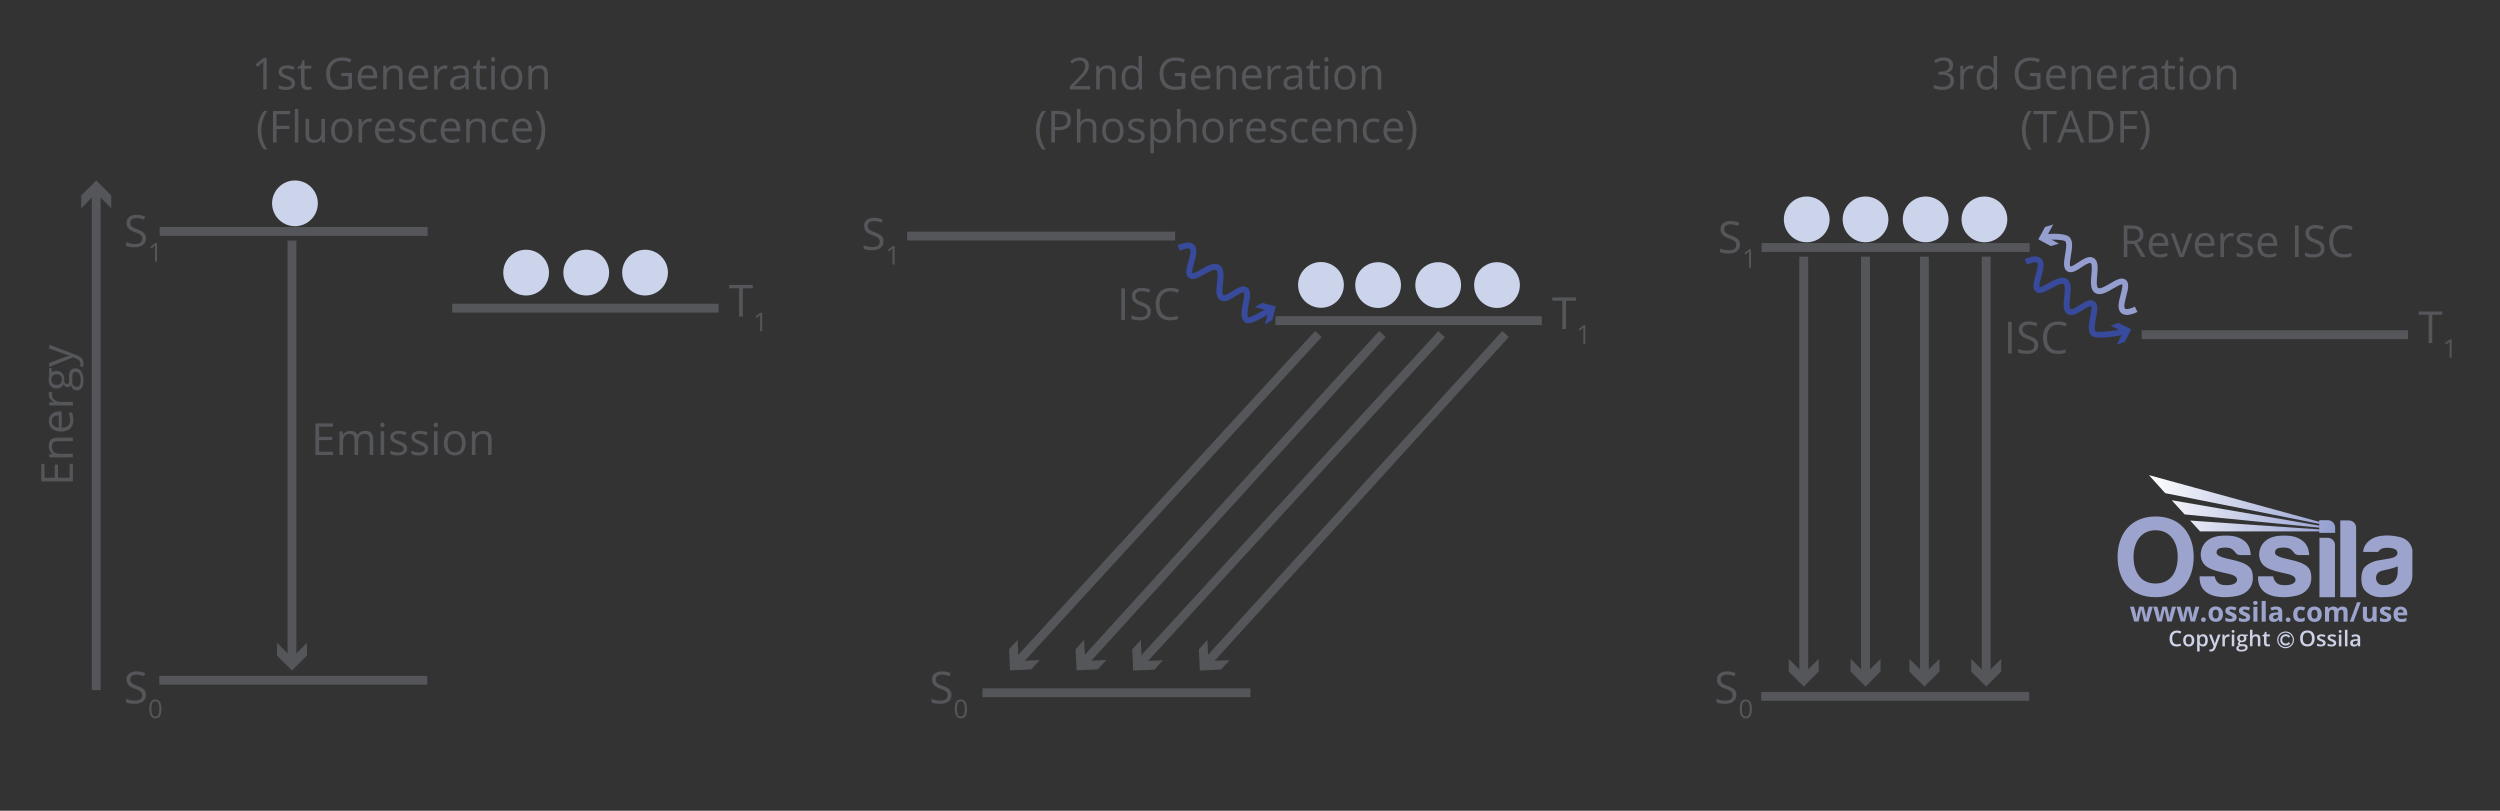 <svg viewBox="0 0 848 275" xmlns:xlink="http://www.w3.org/1999/xlink" xmlns="http://www.w3.org/2000/svg" data-sanitized-data-name="Layer 1" data-name="Layer 1" id="Layer_1">
  <rect x="0" y="0" width="848" height="275" fill="#333333" stroke="none"/>
  <defs>
    <style>
      .cls-1 {
        stroke: #cdd2e6;
        stroke-width: .4px;
      }

      .cls-1, .cls-2, .cls-3 {
        fill: none;
      }

      .cls-4 {
        fill: #cdd2e6;
      }

      .cls-5 {
        fill: #ccd4ec;
      }

      .cls-6 {
        clip-path: url(#clippath-2);
      }

      .cls-7 {
        clip-path: url(#clippath-6);
      }

      .cls-8 {
        fill: #9ca4ce;
      }

      .cls-9 {
        clip-path: url(#clippath-7);
      }

      .cls-2 {
        stroke: #54565a;
        stroke-miterlimit: 10;
        stroke-width: 3px;
      }

      .cls-10 {
        clip-path: url(#clippath-1);
      }

      .cls-11 {
        clip-path: url(#clippath-4);
      }

      .cls-12 {
        clip-path: url(#clippath-9);
      }

      .cls-13 {
        clip-path: url(#clippath);
      }

      .cls-14 {
        fill: #54565a;
      }

      .cls-15 {
        fill: #384a9c;
      }

      .cls-16 {
        clip-path: url(#clippath-3);
      }

      .cls-17 {
        clip-path: url(#clippath-8);
      }

      .cls-18 {
        clip-path: url(#clippath-5);
      }

      .cls-19 {
        fill: #949fd0;
      }

      .cls-20 {
        fill: url(#linear-gradient);
      }

      .cls-21 {
        clip-path: url(#clippath-10);
      }
    </style>
    <clipPath id="clippath">
      <rect height="59.84" width="100" y="161.16" x="718.28" class="cls-3"></rect>
    </clipPath>
    <clipPath id="clippath-1">
      <rect height="59.84" width="100" y="161.16" x="718.28" class="cls-3"></rect>
    </clipPath>
    <clipPath id="clippath-2">
      <rect height="59.84" width="100" y="161.16" x="718.28" class="cls-3"></rect>
    </clipPath>
    <clipPath id="clippath-3">
      <path d="m734.44,167.28l52.26,10.41v.6l-50.05-8.61,4.36,4.8,45.69,4.5v.59c-14.65-1.01-29.14-1.99-43.79-3l3.35,3.68c13.52,0,26.92,0,40.44,0v.51h5.38v-1.79c0-1.39-1.11-2.53-2.47-2.53h-2.91v.56l-57.79-15.84,5.53,6.12Z" class="cls-3"></path>
    </clipPath>
    <linearGradient gradientUnits="userSpaceOnUse" gradientTransform="translate(-35.78 6528.74) scale(44.22 -44.22)" y2="143.78" x2="18.72" y1="143.78" x1="17.29" id="linear-gradient">
      <stop stop-color="#fff" offset="0"></stop>
      <stop stop-color="#949fd1" offset="1"></stop>
    </linearGradient>
    <clipPath id="clippath-4">
      <rect height="59.84" width="100" y="161.16" x="718.28" class="cls-3"></rect>
    </clipPath>
    <clipPath id="clippath-5">
      <rect height="59.84" width="100" y="161.16" x="718.28" class="cls-3"></rect>
    </clipPath>
    <clipPath id="clippath-6">
      <rect height="59.84" width="100" y="161.16" x="718.28" class="cls-3"></rect>
    </clipPath>
    <clipPath id="clippath-7">
      <rect height="59.84" width="100" y="161.16" x="718.28" class="cls-3"></rect>
    </clipPath>
    <clipPath id="clippath-8">
      <rect height="59.84" width="100" y="161.16" x="718.28" class="cls-3"></rect>
    </clipPath>
    <clipPath id="clippath-9">
      <rect height="59.84" width="100" y="161.16" x="718.28" class="cls-3"></rect>
    </clipPath>
    <clipPath id="clippath-10">
      <rect height="59.84" width="100" y="161.16" x="718.28" class="cls-3"></rect>
    </clipPath>
  </defs>
  <line y2="83.95" x2="688.44" y1="83.95" x1="597.55" class="cls-2"></line>
  <line y2="236.21" x2="688.3" y1="236.21" x1="597.41" class="cls-2"></line>
  <g>
    <rect height="142.39" width="3" y="87.06" x="610.33" class="cls-14"></rect>
    <polygon points="606.74 223.47 611.83 228.56 616.91 223.47 616.91 227.79 611.83 232.88 606.74 227.79 606.74 223.47" class="cls-14"></polygon>
  </g>
  <g>
    <rect height="142.39" width="3" y="87.06" x="631.29" class="cls-14"></rect>
    <polygon points="627.7 223.47 632.79 228.56 637.87 223.47 637.87 227.79 632.79 232.88 627.7 227.79 627.7 223.47" class="cls-14"></polygon>
  </g>
  <g>
    <rect height="142.39" width="3" y="87.06" x="651.26" class="cls-14"></rect>
    <polygon points="647.68 223.48 652.76 228.57 657.85 223.48 657.85 227.8 652.76 232.88 647.68 227.8 647.68 223.48" class="cls-14"></polygon>
  </g>
  <g>
    <rect height="142.39" width="3" y="87.06" x="672.22" class="cls-14"></rect>
    <polygon points="668.64 223.48 673.72 228.57 678.81 223.48 678.81 227.8 673.72 232.88 668.64 227.8 668.64 223.48" class="cls-14"></polygon>
  </g>
  <line y2="113.53" x2="816.81" y1="113.53" x1="726.45" class="cls-2"></line>
  <circle r="7.76" cy="74.42" cx="612.84" class="cls-5"></circle>
  <circle r="7.76" cy="74.42" cx="632.79" class="cls-5"></circle>
  <circle r="7.76" cy="74.42" cx="653.18" class="cls-5"></circle>
  <circle r="7.76" cy="74.42" cx="673.12" class="cls-5"></circle>
  <g>
    <path d="m712.45,114.53c-1.28,0-2.33-.15-2.83-.54-1.63-1.28-1.12-3.91-.64-6.46.2-1.02.65-3.42.26-3.68-.33-.21-2,.84-2.72,1.29-1.8,1.14-3.66,2.32-5.22,1.39-1.66-.99-1.38-3.48-1.11-5.89.18-1.64.43-3.88-.25-4.33-.69-.45-2.72.69-4.07,1.45-2.04,1.15-3.97,2.24-5.32,1.15-1.34-1.08-.73-3.25-.08-5.53.42-1.49,1.06-3.74.49-4.25-.11-.1-.78-.52-3.37.61l-.8-1.83c2.61-1.15,4.41-1.24,5.5-.28,1.51,1.34.8,3.86.11,6.29-.3,1.07-.87,3.05-.58,3.44.41.16,2.14-.82,3.07-1.34,2.18-1.23,4.44-2.5,6.15-1.38,1.71,1.12,1.42,3.71,1.14,6.22-.15,1.36-.4,3.63.15,3.95.5.3,2.15-.74,3.13-1.36,1.71-1.08,3.48-2.2,4.89-1.27,1.51.99,1.07,3.29.6,5.73-.3,1.59-.76,3.99-.09,4.52.79.38,5.94-.03,9.65-.96l.49,1.94c-1.41.35-5.58,1.13-8.53,1.13Z" class="cls-15"></path>
    <polygon points="718.03 116.89 720.17 112.6 715.88 110.46 718.61 109.54 722.9 111.68 720.76 115.97 718.03 116.89" class="cls-15"></polygon>
  </g>
  <g>
    <path d="m721.42,106.82c-.76,0-1.38-.21-1.87-.62-1.54-1.31-.87-3.84-.23-6.28.28-1.07.81-3.07.51-3.45-.42-.14-2.12.86-3.04,1.4-2.16,1.27-4.39,2.59-6.12,1.5-1.73-1.09-1.49-3.68-1.27-6.19.12-1.36.33-3.63-.23-3.95-.51-.29-2.13.78-3.1,1.42-1.69,1.11-3.44,2.27-4.86,1.37-1.53-.96-1.13-3.27-.72-5.71.27-1.6.68-4.01,0-4.52-.53-.38-3.91-.75-6.76-.28l-.32-1.97c2.54-.42,6.92-.37,8.28.66,1.65,1.24,1.2,3.89.76,6.45-.17,1.03-.59,3.43-.19,3.69.33.21,1.99-.88,2.69-1.35,1.78-1.17,3.62-2.39,5.19-1.49,1.68.95,1.45,3.45,1.23,5.87-.15,1.64-.35,3.88.34,4.32.71.44,2.71-.75,4.04-1.53,2.02-1.19,3.92-2.32,5.29-1.25,1.36,1.06.79,3.23.19,5.53-.39,1.5-.99,3.76-.41,4.25.11.09.8.5,3.35-.68l.84,1.81c-1.45.67-2.65,1.01-3.62,1.01Z" class="cls-19"></path>
    <polygon points="696.45 76.15 694.16 80.36 698.38 82.65 695.62 83.47 691.4 81.18 693.69 76.97 696.45 76.15" class="cls-19"></polygon>
  </g>
  <g>
    <path d="m590.19,82.99c0,.94-.34,1.68-1.03,2.21s-1.61.79-2.78.79c-1.27,0-2.25-.16-2.93-.49v-1.2c.44.19.92.33,1.44.44s1.03.16,1.54.16c.83,0,1.46-.16,1.88-.47.42-.32.63-.75.63-1.32,0-.37-.07-.67-.22-.91-.15-.24-.4-.46-.75-.66-.35-.2-.88-.43-1.59-.68-1-.36-1.71-.78-2.13-1.27-.43-.49-.64-1.12-.64-1.91,0-.83.31-1.48.93-1.97.62-.49,1.44-.73,2.46-.73s2.04.2,2.94.59l-.39,1.08c-.88-.37-1.74-.56-2.58-.56-.66,0-1.18.14-1.54.42-.37.28-.56.68-.56,1.18,0,.37.07.67.21.91.13.24.37.45.69.65.32.2.82.42,1.49.66,1.12.4,1.9.83,2.32,1.29s.63,1.05.63,1.79Z" class="cls-14"></path>
    <path d="m593.96,90.83h-.69v-4.45c0-.37.01-.72.03-1.05-.06.06-.13.12-.2.19-.07.07-.41.34-1.02.83l-.38-.49,1.65-1.28h.6v6.24Z" class="cls-14"></path>
  </g>
  <g>
    <path d="m681.13,119.89v-10.71h1.24v10.71h-1.24Z" class="cls-14"></path>
    <path d="m691.35,117.04c0,.94-.34,1.68-1.03,2.21s-1.61.79-2.78.79c-1.27,0-2.25-.16-2.93-.49v-1.2c.44.19.92.33,1.44.44s1.03.16,1.54.16c.83,0,1.46-.16,1.88-.47.42-.32.63-.75.63-1.32,0-.37-.07-.67-.22-.91-.15-.24-.4-.46-.75-.66-.35-.2-.88-.43-1.59-.68-1-.36-1.71-.78-2.13-1.27-.43-.49-.64-1.12-.64-1.91,0-.83.31-1.48.93-1.97.62-.49,1.44-.73,2.46-.73s2.04.2,2.94.59l-.39,1.08c-.88-.37-1.74-.56-2.58-.56-.66,0-1.18.14-1.54.42-.37.28-.56.68-.56,1.18,0,.37.07.67.21.91.13.24.37.45.69.65.32.2.82.42,1.49.66,1.12.4,1.9.83,2.32,1.29s.63,1.05.63,1.79Z" class="cls-14"></path>
    <path d="m698.13,110.14c-1.18,0-2.11.39-2.79,1.18-.68.78-1.02,1.86-1.02,3.22s.33,2.48.98,3.25c.66.76,1.59,1.15,2.81,1.15.75,0,1.6-.13,2.55-.4v1.09c-.74.28-1.66.42-2.75.42-1.58,0-2.79-.48-3.65-1.44-.86-.96-1.29-2.32-1.29-4.08,0-1.1.21-2.07.62-2.9.41-.83,1.01-1.47,1.79-1.92.78-.45,1.7-.67,2.75-.67,1.12,0,2.1.21,2.94.62l-.53,1.07c-.81-.38-1.62-.57-2.43-.57Z" class="cls-14"></path>
  </g>
  <g>
    <path d="m721.61,82.74v4.45h-1.22v-10.71h2.88c1.29,0,2.24.25,2.86.75s.92,1.26.92,2.27c0,1.42-.7,2.37-2.11,2.87l2.85,4.81h-1.44l-2.54-4.45h-2.19Zm0-1.07h1.67c.86,0,1.49-.17,1.9-.52.4-.35.6-.87.6-1.57s-.21-1.22-.61-1.53c-.41-.31-1.07-.47-1.97-.47h-1.59v4.09Z" class="cls-14"></path>
    <path d="m732.63,87.34c-1.16,0-2.08-.36-2.76-1.08-.67-.72-1.01-1.73-1.01-3.01s.31-2.32.94-3.08,1.46-1.14,2.52-1.14c.99,0,1.77.33,2.34.99.58.66.86,1.53.86,2.62v.77h-5.42c.02.94.26,1.66.7,2.15.44.49,1.07.73,1.87.73.85,0,1.69-.18,2.51-.54v1.08c-.42.19-.82.32-1.2.4-.38.08-.83.12-1.36.12Zm-.32-7.3c-.63,0-1.13.21-1.51.63-.38.42-.6,1-.66,1.74h4.12c0-.77-.17-1.35-.5-1.76-.34-.41-.81-.61-1.44-.61Z" class="cls-14"></path>
    <path d="m739.28,87.19l-2.99-8.03h1.28l1.7,4.76c.38,1.11.61,1.84.67,2.17h.06c.05-.26.22-.79.5-1.61.28-.81.91-2.59,1.89-5.32h1.28l-2.99,8.03h-1.39Z" class="cls-14"></path>
    <path d="m748.25,87.34c-1.16,0-2.08-.36-2.76-1.08-.67-.72-1.01-1.73-1.01-3.01s.31-2.32.94-3.08,1.46-1.14,2.52-1.14c.99,0,1.77.33,2.34.99.58.66.86,1.53.86,2.62v.77h-5.42c.02.94.26,1.66.7,2.15.44.49,1.07.73,1.87.73.85,0,1.69-.18,2.51-.54v1.08c-.42.19-.82.32-1.2.4-.38.08-.83.12-1.36.12Zm-.32-7.3c-.63,0-1.13.21-1.51.63-.38.42-.6,1-.66,1.74h4.12c0-.77-.17-1.35-.5-1.76-.34-.41-.81-.61-1.44-.61Z" class="cls-14"></path>
    <path d="m756.77,79.02c.35,0,.66.03.94.09l-.17,1.13c-.32-.07-.61-.11-.86-.11-.64,0-1.18.26-1.63.79-.45.53-.68,1.18-.68,1.97v4.31h-1.19v-8.03h.98l.14,1.49h.06c.29-.52.64-.92,1.05-1.21s.87-.42,1.36-.42Z" class="cls-14"></path>
    <path d="m764.26,85c0,.75-.27,1.32-.82,1.73-.54.41-1.31.61-2.3.61-1.04,0-1.86-.17-2.44-.51v-1.13c.38.2.79.35,1.22.46.43.11.85.17,1.25.17.62,0,1.1-.1,1.44-.3.33-.2.5-.51.5-.93,0-.31-.13-.58-.4-.8-.27-.22-.78-.48-1.55-.79-.73-.28-1.25-.52-1.56-.73-.31-.21-.54-.44-.69-.71s-.23-.58-.23-.95c0-.65.26-1.17.78-1.55.52-.38,1.24-.57,2.15-.57.85,0,1.68.18,2.49.53l-.42.99c-.79-.33-1.51-.5-2.15-.5-.56,0-.99.09-1.28.27s-.43.43-.43.75c0,.21.05.4.16.55s.28.3.52.43c.24.14.7.33,1.38.59.93.35,1.56.7,1.89,1.05.33.35.49.79.49,1.33Z" class="cls-14"></path>
    <path d="m769.52,87.34c-1.16,0-2.08-.36-2.75-1.08-.67-.72-1.01-1.73-1.01-3.01s.31-2.32.94-3.08,1.46-1.14,2.52-1.14c.99,0,1.77.33,2.34.99.57.66.86,1.53.86,2.62v.77h-5.42c.02.94.26,1.66.7,2.15s1.07.73,1.87.73c.85,0,1.69-.18,2.51-.54v1.08c-.42.19-.82.32-1.2.4-.38.08-.83.12-1.36.12Zm-.32-7.3c-.63,0-1.14.21-1.51.63-.38.42-.6,1-.67,1.74h4.12c0-.77-.17-1.35-.5-1.76-.33-.41-.81-.61-1.44-.61Z" class="cls-14"></path>
    <path d="m778.45,87.19v-10.71h1.22v10.71h-1.22Z" class="cls-14"></path>
    <path d="m788.48,84.34c0,.94-.33,1.68-1,2.21-.67.53-1.58.79-2.73.79-1.24,0-2.2-.16-2.87-.49v-1.2c.43.19.9.33,1.41.44s1.01.16,1.51.16c.81,0,1.43-.16,1.84-.47.41-.32.62-.75.62-1.32,0-.37-.07-.67-.22-.91-.15-.24-.39-.46-.73-.66-.34-.2-.86-.43-1.56-.68-.98-.36-1.68-.78-2.09-1.27-.42-.49-.63-1.12-.63-1.91,0-.83.3-1.48.91-1.97s1.41-.73,2.41-.73,2,.2,2.88.59l-.38,1.08c-.87-.37-1.71-.56-2.53-.56-.65,0-1.15.14-1.52.42s-.55.68-.55,1.18c0,.37.07.67.2.91.13.24.36.45.68.65.32.2.8.42,1.46.66,1.1.4,1.86.83,2.27,1.29s.62,1.05.62,1.79Z" class="cls-14"></path>
    <path d="m795.12,77.44c-1.15,0-2.06.39-2.73,1.18-.67.78-1,1.86-1,3.22s.32,2.48.96,3.25c.64.76,1.56,1.15,2.76,1.15.73,0,1.57-.13,2.51-.4v1.09c-.73.28-1.62.42-2.69.42-1.55,0-2.74-.48-3.58-1.44s-1.26-2.32-1.26-4.08c0-1.1.2-2.07.61-2.9s.99-1.47,1.75-1.92c.76-.45,1.66-.67,2.7-.67,1.1,0,2.06.21,2.89.62l-.52,1.07c-.79-.38-1.59-.57-2.38-.57Z" class="cls-14"></path>
  </g>
  <g>
    <path d="m588.96,235.74c0,.94-.34,1.68-1.03,2.21s-1.61.79-2.78.79c-1.27,0-2.25-.16-2.93-.49v-1.2c.44.19.92.33,1.44.44s1.03.16,1.54.16c.83,0,1.46-.16,1.88-.47.42-.32.63-.75.63-1.32,0-.37-.07-.67-.22-.91-.15-.24-.4-.46-.75-.66-.35-.2-.88-.43-1.59-.68-1-.36-1.71-.78-2.13-1.27-.43-.49-.64-1.13-.64-1.91,0-.83.31-1.48.93-1.97.62-.49,1.44-.73,2.46-.73s2.04.2,2.94.59l-.39,1.08c-.88-.37-1.74-.56-2.58-.56-.66,0-1.18.14-1.54.42-.37.28-.56.68-.56,1.18,0,.37.07.68.21.91.13.24.37.45.69.65.32.2.82.42,1.49.66,1.12.4,1.9.83,2.32,1.29s.63,1.05.63,1.79Z" class="cls-14"></path>
    <path d="m594.24,240.45c0,1.08-.17,1.88-.51,2.42-.34.53-.86.8-1.56.8s-1.18-.27-1.53-.82c-.35-.54-.53-1.34-.53-2.4s.17-1.89.51-2.42c.34-.53.86-.79,1.55-.79s1.19.27,1.54.82c.35.55.53,1.34.53,2.39Zm-3.41,0c0,.91.11,1.57.32,1.98s.55.62,1.02.62.81-.21,1.03-.63c.21-.42.32-1.08.32-1.97s-.11-1.55-.32-1.97c-.21-.42-.55-.63-1.03-.63s-.81.21-1.02.62c-.21.41-.32,1.07-.32,1.98Z" class="cls-14"></path>
  </g>
  <g>
    <path d="m825.02,116.37h-1.24v-9.6h-3.39v-1.11h8.03v1.11h-3.39v9.6Z" class="cls-14"></path>
    <path d="m831.61,121.36h-.69v-4.45c0-.37.01-.72.03-1.05-.06.06-.13.12-.2.19-.07.07-.41.34-1.02.83l-.38-.49,1.65-1.28h.6v6.24Z" class="cls-14"></path>
  </g>
  <line y2="78.5" x2="145.06" y1="78.5" x1="54.17" class="cls-2"></line>
  <line y2="230.75" x2="144.92" y1="230.75" x1="54.03" class="cls-2"></line>
  <g>
    <rect height="142.39" width="3" y="81.6" x="97.53" class="cls-14"></rect>
    <polygon points="93.95 218.02 99.03 223.11 104.12 218.02 104.12 222.34 99.03 227.43 93.95 222.34 93.95 218.02" class="cls-14"></polygon>
  </g>
  <line y2="104.53" x2="243.74" y1="104.53" x1="153.38" class="cls-2"></line>
  <circle r="7.76" cy="68.97" cx="100.05" class="cls-5"></circle>
  <circle r="7.76" cy="92.47" cx="178.46" class="cls-5"></circle>
  <circle r="7.76" cy="92.47" cx="198.85" class="cls-5"></circle>
  <circle r="7.76" cy="92.47" cx="218.8" class="cls-5"></circle>
  <g>
    <path d="m49.49,80.87c0,.94-.34,1.68-1.03,2.21s-1.61.79-2.78.79c-1.27,0-2.25-.16-2.93-.49v-1.2c.44.19.92.33,1.44.44s1.03.16,1.54.16c.83,0,1.46-.16,1.88-.47.42-.32.63-.75.63-1.32,0-.37-.07-.67-.22-.91-.15-.24-.4-.46-.75-.66-.35-.2-.88-.43-1.59-.68-1-.36-1.71-.78-2.13-1.27-.43-.49-.64-1.12-.64-1.91,0-.83.31-1.48.93-1.97s1.44-.73,2.46-.73,2.04.2,2.94.59l-.39,1.08c-.88-.37-1.74-.56-2.58-.56-.66,0-1.17.14-1.54.42-.37.28-.56.68-.56,1.18,0,.37.07.67.21.91.14.24.37.45.69.65.33.2.82.42,1.49.66,1.12.4,1.9.83,2.32,1.29.42.46.63,1.05.63,1.79Z" class="cls-14"></path>
    <path d="m53.26,88.72h-.69v-4.45c0-.37.01-.72.03-1.05-.06.06-.13.12-.2.19-.07.07-.41.34-1.02.83l-.38-.49,1.65-1.28h.6v6.24Z" class="cls-14"></path>
  </g>
  <g>
    <path d="m49.49,235.74c0,.94-.34,1.68-1.03,2.21s-1.61.79-2.78.79c-1.27,0-2.25-.16-2.93-.49v-1.2c.44.19.92.33,1.44.44s1.03.16,1.54.16c.83,0,1.46-.16,1.88-.47.42-.32.63-.75.63-1.32,0-.37-.07-.67-.22-.91-.15-.24-.4-.46-.75-.66-.35-.2-.88-.43-1.59-.68-1-.36-1.71-.78-2.13-1.27-.43-.49-.64-1.12-.64-1.91,0-.83.31-1.48.93-1.97s1.44-.73,2.46-.73,2.04.2,2.94.59l-.39,1.08c-.88-.37-1.74-.56-2.58-.56-.66,0-1.17.14-1.54.42-.37.28-.56.68-.56,1.18,0,.37.07.67.21.91.14.24.37.45.69.65.33.2.82.42,1.49.66,1.12.4,1.9.83,2.32,1.29.42.46.63,1.05.63,1.79Z" class="cls-14"></path>
    <path d="m54.77,240.45c0,1.08-.17,1.88-.51,2.42-.34.53-.86.8-1.56.8s-1.18-.27-1.53-.82c-.35-.54-.53-1.34-.53-2.4s.17-1.89.51-2.42.86-.79,1.55-.79,1.19.27,1.54.82.53,1.34.53,2.39Zm-3.41,0c0,.91.11,1.57.32,1.98.21.41.55.62,1.02.62s.81-.21,1.03-.63c.21-.42.32-1.08.32-1.97s-.11-1.55-.32-1.97-.55-.62-1.03-.62-.81.21-1.02.62c-.21.41-.32,1.07-.32,1.98Z" class="cls-14"></path>
  </g>
  <g>
    <path d="m251.95,107.37h-1.24v-9.6h-3.39v-1.11h8.03v1.11h-3.39v9.6Z" class="cls-14"></path>
    <path d="m258.53,112.36h-.69v-4.45c0-.37.01-.72.03-1.05-.06.06-.13.12-.2.19-.07.07-.41.34-1.02.83l-.38-.49,1.65-1.28h.6v6.24Z" class="cls-14"></path>
  </g>
  <g>
    <path d="m112.96,154.33h-5.97v-10.71h5.97v1.11h-4.72v3.45h4.44v1.1h-4.44v3.94h4.72v1.11Z" class="cls-14"></path>
    <path d="m125.39,154.33v-5.22c0-.64-.14-1.12-.41-1.44-.27-.32-.7-.48-1.28-.48-.76,0-1.32.22-1.68.65s-.54,1.1-.54,2.01v4.48h-1.22v-5.22c0-.64-.14-1.12-.41-1.44-.27-.32-.7-.48-1.28-.48-.76,0-1.32.23-1.67.69-.35.46-.53,1.2-.53,2.24v4.21h-1.22v-8.03h.99l.2,1.1h.06c.23-.39.55-.7.97-.92.42-.22.88-.33,1.4-.33,1.25,0,2.08.45,2.46,1.36h.06c.24-.42.59-.75,1.04-1s.97-.37,1.55-.37c.91,0,1.59.23,2.04.7.45.47.68,1.21.68,2.24v5.24h-1.21Z" class="cls-14"></path>
    <path d="m129,144.12c0-.28.07-.48.21-.61.14-.13.31-.19.51-.19s.36.07.51.2c.14.13.21.33.21.61s-.07.48-.21.61c-.14.13-.31.2-.51.2-.21,0-.38-.07-.51-.2-.14-.13-.21-.34-.21-.61Zm1.32,10.2h-1.22v-8.03h1.22v8.03Z" class="cls-14"></path>
    <path d="m138.08,152.14c0,.75-.28,1.32-.83,1.73s-1.34.61-2.34.61c-1.07,0-1.9-.17-2.49-.51v-1.13c.38.2.8.35,1.24.46.44.11.87.17,1.28.17.63,0,1.12-.1,1.46-.3.34-.2.51-.51.51-.93,0-.31-.13-.58-.41-.8-.27-.22-.8-.48-1.59-.79-.75-.28-1.28-.52-1.59-.73-.31-.21-.55-.44-.7-.71-.15-.26-.23-.58-.23-.95,0-.65.27-1.17.8-1.55.53-.38,1.26-.57,2.19-.57.86,0,1.71.18,2.53.53l-.43.99c-.81-.33-1.54-.5-2.19-.5-.58,0-1.01.09-1.3.27s-.44.43-.44.75c0,.21.05.4.17.55.11.15.29.3.53.43s.71.33,1.41.59c.95.35,1.6.7,1.93,1.05.33.35.5.79.5,1.33Z" class="cls-14"></path>
    <path d="m145.23,152.14c0,.75-.28,1.32-.83,1.73s-1.34.61-2.34.61c-1.07,0-1.9-.17-2.49-.51v-1.13c.38.2.8.35,1.24.46.44.11.87.17,1.28.17.63,0,1.12-.1,1.46-.3.34-.2.51-.51.51-.93,0-.31-.13-.58-.41-.8-.27-.22-.8-.48-1.59-.79-.75-.28-1.28-.52-1.59-.73-.31-.21-.55-.44-.7-.71-.15-.26-.23-.58-.23-.95,0-.65.27-1.17.8-1.55.53-.38,1.26-.57,2.19-.57.86,0,1.71.18,2.53.53l-.43.99c-.81-.33-1.54-.5-2.19-.5-.58,0-1.01.09-1.3.27s-.44.43-.44.75c0,.21.05.4.17.55.11.15.29.3.53.43s.71.33,1.41.59c.95.35,1.6.7,1.93,1.05.33.35.5.79.5,1.33Z" class="cls-14"></path>
    <path d="m147.11,144.12c0-.28.07-.48.21-.61.14-.13.31-.19.51-.19s.36.07.51.2c.14.13.21.33.21.61s-.07.48-.21.61c-.14.13-.31.2-.51.2-.21,0-.38-.07-.51-.2-.14-.13-.21-.34-.21-.61Zm1.32,10.2h-1.22v-8.03h1.22v8.03Z" class="cls-14"></path>
    <path d="m157.94,150.3c0,1.31-.33,2.33-.99,3.07-.66.74-1.57,1.1-2.73,1.1-.72,0-1.35-.17-1.91-.51s-.99-.82-1.29-1.45c-.3-.63-.46-1.37-.46-2.21,0-1.31.33-2.33.98-3.06.65-.73,1.56-1.09,2.72-1.09s2.01.37,2.68,1.12c.66.75.99,1.76.99,3.03Zm-6.12,0c0,1.03.21,1.81.62,2.34s1.01.81,1.81.81,1.4-.27,1.81-.8c.41-.53.62-1.32.62-2.35s-.21-1.79-.62-2.33c-.41-.53-1.02-.79-1.83-.79s-1.4.26-1.8.78-.61,1.3-.61,2.34Z" class="cls-14"></path>
    <path d="m165.56,154.33v-5.19c0-.65-.15-1.14-.45-1.46-.3-.32-.76-.48-1.4-.48-.84,0-1.46.23-1.85.68s-.59,1.2-.59,2.25v4.21h-1.22v-8.03h.99l.2,1.1h.06c.25-.4.6-.7,1.05-.92.45-.22.95-.33,1.5-.33.97,0,1.69.23,2.18.7.49.47.73,1.21.73,2.24v5.24h-1.22Z" class="cls-14"></path>
  </g>
  <g>
    <rect height="169.43" width="3" y="64.65" x="31.14" class="cls-14"></rect>
    <polygon points="37.73 70.63 32.64 65.54 27.55 70.63 27.55 66.31 32.64 61.22 37.73 66.31 37.73 70.63" class="cls-14"></polygon>
  </g>
  <g>
    <path d="m24.71,157.33v5.97h-10.71v-5.97h1.11v4.72h3.45v-4.44h1.1v4.44h3.94v-4.72h1.11Z" class="cls-14"></path>
    <path d="m24.71,149.65h-5.19c-.65,0-1.14.15-1.46.45s-.48.76-.48,1.4c0,.84.23,1.46.68,1.85s1.2.59,2.25.59h4.21v1.22h-8.03v-.99l1.1-.2v-.06c-.4-.25-.7-.6-.92-1.05-.22-.45-.33-.95-.33-1.5,0-.97.23-1.69.7-2.18.47-.49,1.21-.73,2.24-.73h5.24v1.22Z" class="cls-14"></path>
    <path d="m24.86,142.54c0,1.19-.36,2.12-1.08,2.81-.72.69-1.73,1.03-3.01,1.03s-2.32-.32-3.08-.96c-.76-.64-1.14-1.49-1.14-2.57,0-1.01.33-1.8.99-2.39.66-.59,1.54-.88,2.62-.88h.77v5.53c.94-.02,1.66-.26,2.15-.71.49-.45.73-1.09.73-1.91,0-.86-.18-1.72-.54-2.56h1.08c.19.43.32.84.4,1.22.08.38.12.85.12,1.39Zm-7.3.33c0,.64.21,1.16.63,1.54.42.38,1,.61,1.74.68v-4.2c-.77,0-1.35.17-1.76.51-.41.34-.61.83-.61,1.46Z" class="cls-14"></path>
    <path d="m16.54,133.86c0-.36.03-.68.09-.96l1.13.17c-.07.33-.11.62-.11.88,0,.65.26,1.21.79,1.67.53.46,1.18.69,1.97.69h4.31v1.22h-8.03v-1l1.49-.14v-.06c-.52-.3-.92-.66-1.21-1.08s-.42-.88-.42-1.38Z" class="cls-14"></path>
    <path d="m16.68,124.83h.77l.18,1.49c.17-.14.39-.26.67-.37.28-.11.59-.16.93-.16.79,0,1.41.27,1.88.81s.7,1.27.7,2.21c0,.24-.02.46-.06.67.27.52.62.78,1.03.78.22,0,.38-.09.49-.27.1-.18.16-.49.16-.93v-1.42c0-.87.18-1.54.55-2,.37-.47.9-.7,1.6-.7.89,0,1.57.36,2.03,1.07.47.71.7,1.75.7,3.12,0,1.05-.2,1.86-.59,2.43-.39.57-.94.85-1.66.85-.49,0-.91-.16-1.27-.47-.36-.31-.6-.75-.73-1.32-.09.21-.24.38-.43.52-.19.14-.42.21-.68.21-.29,0-.55-.08-.77-.23-.22-.16-.43-.4-.64-.74-.17.42-.46.75-.87,1.01-.41.26-.88.39-1.41.39-.88,0-1.56-.26-2.03-.79-.48-.53-.71-1.27-.71-2.24,0-.42.05-.8.15-1.14v-2.78Zm2.57,5.74c.56,0,.99-.16,1.28-.48s.43-.76.43-1.33c0-1.19-.58-1.78-1.73-1.78s-1.81.6-1.81,1.8c0,.57.15,1.01.46,1.32s.76.46,1.37.46Zm6.8.66c.43,0,.76-.18.99-.55s.34-.89.34-1.57c0-1.02-.15-1.78-.46-2.27-.31-.49-.72-.74-1.24-.74-.44,0-.74.13-.91.4-.17.27-.25.77-.25,1.52v1.46c0,.55.13.98.4,1.29s.64.46,1.13.46Z" class="cls-14"></path>
    <path d="m16.68,124.45v-1.3l4.58-1.76c1.04-.39,1.8-.62,2.26-.72v-.06c-.25-.06-.67-.2-1.28-.4-.6-.2-2.46-.87-5.56-1.99v-1.3l9.14,3.45c.9.34,1.54.74,1.92,1.2.38.46.57,1.02.57,1.68,0,.37-.04.74-.12,1.1h-.97c.06-.27.09-.57.09-.9,0-.83-.47-1.43-1.41-1.79l-1.14-.45-8.07,3.24Z" class="cls-14"></path>
  </g>
  <g>
    <path d="m90.45,30.34h-1.16v-7.63c0-.63.02-1.24.06-1.8-.1.1-.21.21-.34.32-.12.11-.69.59-1.71,1.43l-.63-.83,2.78-2.19h1.01v10.71Z" class="cls-14"></path>
    <path d="m100.07,28.16c0,.75-.27,1.32-.82,1.73s-1.31.61-2.3.61c-1.04,0-1.86-.17-2.44-.5v-1.13c.38.2.78.35,1.22.46.43.11.85.17,1.25.17.62,0,1.1-.1,1.44-.3.33-.2.5-.51.5-.93,0-.31-.13-.58-.4-.8-.27-.22-.78-.48-1.55-.79-.73-.28-1.25-.52-1.56-.73-.31-.21-.54-.44-.69-.71-.15-.26-.23-.58-.23-.94,0-.65.26-1.17.78-1.55.52-.38,1.24-.57,2.15-.57.85,0,1.68.18,2.49.53l-.42.99c-.79-.33-1.51-.5-2.15-.5-.56,0-.99.09-1.28.27s-.43.43-.43.75c0,.21.05.4.16.55.11.15.28.29.52.43.24.14.7.33,1.38.59.93.35,1.56.7,1.89,1.05.33.35.49.79.49,1.33Z" class="cls-14"></path>
    <path d="m104.55,29.49c.21,0,.41-.02.61-.05.2-.03.35-.06.47-.1v.93c-.13.06-.32.12-.57.16-.25.04-.48.06-.68.06-1.52,0-2.28-.82-2.28-2.45v-4.78h-1.13v-.59l1.13-.51.5-1.71h.69v1.86h2.28v.95h-2.28v4.72c0,.48.11.85.34,1.11.23.26.53.39.93.39Z" class="cls-14"></path>
    <path d="m115.82,24.73h3.57v5.21c-.56.18-1.12.32-1.7.41-.57.09-1.24.14-2,.14-1.59,0-2.83-.48-3.71-1.45-.89-.96-1.33-2.32-1.33-4.05,0-1.11.22-2.09.66-2.93.44-.84,1.07-1.48,1.89-1.92.82-.44,1.79-.66,2.89-.66s2.17.21,3.13.63l-.47,1.1c-.95-.41-1.86-.62-2.74-.62-1.28,0-2.28.39-3,1.16-.72.78-1.08,1.85-1.08,3.23,0,1.45.35,2.54,1.04,3.29s1.71,1.12,3.05,1.12c.73,0,1.44-.09,2.13-.26v-3.3h-2.35v-1.11Z" class="cls-14"></path>
    <path d="m125.06,30.49c-1.16,0-2.08-.36-2.75-1.08s-1.01-1.73-1.01-3.01.31-2.32.94-3.08,1.46-1.14,2.52-1.14c.99,0,1.77.33,2.34.99.58.66.86,1.54.86,2.62v.77h-5.42c.02.94.26,1.66.7,2.15.44.49,1.07.73,1.87.73.85,0,1.69-.18,2.51-.54v1.08c-.42.19-.82.32-1.2.4-.38.08-.83.12-1.36.12Zm-.32-7.3c-.63,0-1.14.21-1.51.63s-.6,1-.67,1.74h4.12c0-.77-.17-1.35-.5-1.76-.33-.41-.81-.61-1.44-.61Z" class="cls-14"></path>
    <path d="m135.37,30.34v-5.19c0-.65-.15-1.14-.44-1.46s-.75-.48-1.37-.48c-.82,0-1.43.23-1.81.68-.38.45-.58,1.2-.58,2.25v4.21h-1.19v-8.03h.97l.19,1.1h.06c.24-.4.59-.7,1.03-.92.44-.22.93-.33,1.47-.33.95,0,1.66.23,2.14.7.48.47.72,1.21.72,2.24v5.24h-1.19Z" class="cls-14"></path>
    <path d="m142.34,30.49c-1.16,0-2.08-.36-2.75-1.08s-1.01-1.73-1.01-3.01.31-2.32.94-3.08,1.46-1.14,2.52-1.14c.99,0,1.77.33,2.34.99.58.66.86,1.54.86,2.62v.77h-5.42c.02.94.26,1.66.7,2.15.44.49,1.07.73,1.87.73.85,0,1.69-.18,2.51-.54v1.08c-.42.19-.82.32-1.2.4-.38.08-.83.12-1.36.12Zm-.32-7.3c-.63,0-1.14.21-1.51.63s-.6,1-.67,1.74h4.12c0-.77-.17-1.35-.5-1.76-.33-.41-.81-.61-1.44-.61Z" class="cls-14"></path>
    <path d="m150.86,22.17c.35,0,.66.03.94.09l-.17,1.13c-.33-.07-.61-.11-.86-.11-.64,0-1.18.26-1.63.79-.45.53-.68,1.18-.68,1.97v4.31h-1.19v-8.03h.98l.14,1.49h.06c.29-.52.64-.93,1.06-1.21s.86-.42,1.36-.42Z" class="cls-14"></path>
    <path d="m158.11,30.34l-.24-1.14h-.06c-.39.5-.78.84-1.17,1.02-.39.18-.88.27-1.46.27-.78,0-1.39-.21-1.83-.62-.44-.41-.67-.99-.67-1.75,0-1.62,1.27-2.47,3.81-2.55l1.34-.04v-.5c0-.63-.13-1.1-.4-1.4-.27-.3-.69-.45-1.28-.45-.66,0-1.4.21-2.23.62l-.37-.93c.39-.21.81-.38,1.28-.5.46-.12.92-.18,1.39-.18.94,0,1.63.21,2.09.64.45.42.68,1.11.68,2.04v5.48h-.88Zm-2.69-.86c.74,0,1.33-.21,1.75-.62s.64-1,.64-1.74v-.72l-1.19.05c-.95.03-1.63.18-2.05.45-.42.27-.63.68-.63,1.24,0,.44.13.77.39,1s.63.34,1.1.34Z" class="cls-14"></path>
    <path d="m164,29.49c.21,0,.41-.02.61-.05.2-.03.35-.06.47-.1v.93c-.13.06-.32.12-.57.16-.25.04-.48.06-.68.06-1.52,0-2.28-.82-2.28-2.45v-4.78h-1.13v-.59l1.13-.51.5-1.71h.69v1.86h2.28v.95h-2.28v4.72c0,.48.11.85.34,1.11.23.26.53.39.93.39Z" class="cls-14"></path>
    <path d="m166.54,20.14c0-.28.07-.48.2-.61.13-.13.3-.19.5-.19s.36.07.5.2.21.33.21.61-.07.48-.21.61c-.14.13-.3.2-.5.2-.2,0-.37-.07-.5-.2s-.2-.34-.2-.61Zm1.29,10.2h-1.19v-8.03h1.19v8.03Z" class="cls-14"></path>
    <path d="m177.16,26.32c0,1.31-.32,2.33-.97,3.06-.65.74-1.54,1.1-2.68,1.1-.7,0-1.33-.17-1.88-.5s-.97-.82-1.26-1.45-.45-1.37-.45-2.21c0-1.31.32-2.33.96-3.06.64-.73,1.53-1.09,2.67-1.09s1.98.37,2.63,1.12c.65.75.97,1.76.97,3.03Zm-6,0c0,1.03.2,1.81.6,2.34s.99.81,1.77.81,1.37-.27,1.78-.8c.4-.53.61-1.32.61-2.35s-.2-1.8-.61-2.33c-.41-.53-1-.79-1.79-.79s-1.37.26-1.77.78-.6,1.3-.6,2.34Z" class="cls-14"></path>
    <path d="m184.64,30.34v-5.19c0-.65-.15-1.14-.44-1.46s-.75-.48-1.37-.48c-.82,0-1.43.23-1.81.68-.38.45-.58,1.2-.58,2.25v4.21h-1.19v-8.03h.97l.19,1.1h.06c.24-.4.59-.7,1.03-.92.44-.22.93-.33,1.47-.33.95,0,1.66.23,2.14.7.48.47.72,1.21.72,2.24v5.24h-1.19Z" class="cls-14"></path>
    <path d="m87.38,44.24c0-1.29.19-2.5.56-3.63s.91-2.12,1.61-2.97h1.16c-.69.94-1.21,1.98-1.55,3.11-.35,1.13-.52,2.29-.52,3.48s.18,2.32.53,3.43.86,2.14,1.53,3.06h-1.15c-.7-.83-1.24-1.8-1.61-2.91-.37-1.11-.55-2.3-.55-3.57Z" class="cls-14"></path>
    <path d="m93.81,48.34h-1.22v-10.71h5.85v1.11h-4.63v3.92h4.35v1.11h-4.35v4.58Z" class="cls-14"></path>
    <path d="m101.19,48.34h-1.19v-11.4h1.19v11.4Z" class="cls-14"></path>
    <path d="m104.84,40.32v5.21c0,.65.15,1.14.44,1.46.29.32.75.48,1.37.48.82,0,1.43-.23,1.81-.69s.57-1.21.57-2.25v-4.22h1.19v8.03h-.98l-.17-1.08h-.07c-.24.4-.58.7-1.02.91-.43.21-.93.31-1.48.31-.96,0-1.67-.23-2.15-.7s-.71-1.21-.71-2.23v-5.25h1.21Z" class="cls-14"></path>
    <path d="m119.55,44.32c0,1.31-.32,2.33-.97,3.06-.65.74-1.54,1.1-2.68,1.1-.7,0-1.33-.17-1.88-.5s-.97-.82-1.26-1.45-.45-1.37-.45-2.21c0-1.31.32-2.33.96-3.06.64-.73,1.53-1.09,2.67-1.09s1.98.37,2.63,1.12c.65.75.97,1.76.97,3.03Zm-6,0c0,1.03.2,1.81.6,2.34s.99.81,1.77.81,1.37-.27,1.78-.8c.4-.53.61-1.32.61-2.35s-.2-1.8-.61-2.33c-.41-.53-1-.79-1.79-.79s-1.37.26-1.77.78-.6,1.3-.6,2.34Z" class="cls-14"></path>
    <path d="m125.23,40.17c.35,0,.66.03.94.09l-.17,1.13c-.33-.07-.61-.11-.86-.11-.64,0-1.18.26-1.63.79-.45.53-.68,1.18-.68,1.97v4.31h-1.19v-8.03h.98l.14,1.49h.06c.29-.52.64-.93,1.06-1.21s.86-.42,1.36-.42Z" class="cls-14"></path>
    <path d="m130.97,48.49c-1.16,0-2.08-.36-2.75-1.08s-1.01-1.73-1.01-3.01.31-2.32.94-3.08,1.46-1.14,2.52-1.14c.99,0,1.77.33,2.34.99.58.66.86,1.54.86,2.62v.77h-5.42c.02.94.26,1.66.7,2.15.44.49,1.07.73,1.87.73.85,0,1.69-.18,2.51-.54v1.08c-.42.19-.82.32-1.2.4-.38.08-.83.12-1.36.12Zm-.32-7.3c-.63,0-1.14.21-1.51.63s-.6,1-.67,1.74h4.12c0-.77-.17-1.35-.5-1.76-.33-.41-.81-.61-1.44-.61Z" class="cls-14"></path>
    <path d="m140.97,46.16c0,.75-.27,1.32-.82,1.73s-1.31.61-2.3.61c-1.04,0-1.86-.17-2.44-.5v-1.13c.38.2.78.35,1.22.46.43.11.85.17,1.25.17.62,0,1.1-.1,1.44-.3.33-.2.5-.51.5-.93,0-.31-.13-.58-.4-.8-.27-.22-.78-.48-1.55-.79-.73-.28-1.25-.52-1.56-.73-.31-.21-.54-.44-.69-.71-.15-.26-.23-.58-.23-.94,0-.65.26-1.17.78-1.55.52-.38,1.24-.57,2.15-.57.85,0,1.68.18,2.49.53l-.42.99c-.79-.33-1.51-.5-2.15-.5-.56,0-.99.09-1.28.27s-.43.43-.43.75c0,.21.05.4.16.55.11.15.28.29.52.43.24.14.7.33,1.38.59.93.35,1.56.7,1.89,1.05.33.35.49.79.49,1.33Z" class="cls-14"></path>
    <path d="m146.06,48.49c-1.14,0-2.02-.36-2.65-1.07-.62-.71-.94-1.73-.94-3.04s.32-2.38.95-3.11c.63-.73,1.54-1.1,2.71-1.1.38,0,.76.04,1.13.12s.67.18.89.29l-.37,1.03c-.26-.11-.55-.2-.86-.27-.31-.07-.59-.11-.83-.11-1.6,0-2.4,1.04-2.4,3.12,0,.99.2,1.74.58,2.27.39.53.97.79,1.74.79.66,0,1.33-.14,2.02-.43v1.08c-.53.28-1.19.42-1.99.42Z" class="cls-14"></path>
    <path d="m153.24,48.49c-1.16,0-2.08-.36-2.75-1.08s-1.01-1.73-1.01-3.01.31-2.32.94-3.08,1.46-1.14,2.52-1.14c.99,0,1.77.33,2.34.99.58.66.86,1.54.86,2.62v.77h-5.42c.02.94.26,1.66.7,2.15.44.49,1.07.73,1.87.73.85,0,1.69-.18,2.51-.54v1.08c-.42.19-.82.32-1.2.4-.38.08-.83.12-1.36.12Zm-.32-7.3c-.63,0-1.14.21-1.51.63s-.6,1-.67,1.74h4.12c0-.77-.17-1.35-.5-1.76-.33-.41-.81-.61-1.44-.61Z" class="cls-14"></path>
    <path d="m163.55,48.34v-5.19c0-.65-.15-1.14-.44-1.46s-.75-.48-1.37-.48c-.82,0-1.43.23-1.81.68-.38.45-.58,1.2-.58,2.25v4.21h-1.19v-8.03h.97l.19,1.1h.06c.24-.4.59-.7,1.03-.92.44-.22.93-.33,1.47-.33.95,0,1.66.23,2.14.7.48.47.72,1.21.72,2.24v5.24h-1.19Z" class="cls-14"></path>
    <path d="m170.34,48.49c-1.14,0-2.02-.36-2.65-1.07-.62-.71-.94-1.73-.94-3.04s.32-2.38.95-3.11c.63-.73,1.54-1.1,2.71-1.1.38,0,.76.04,1.13.12s.67.18.89.29l-.37,1.03c-.26-.11-.55-.2-.86-.27-.31-.07-.59-.11-.83-.11-1.6,0-2.4,1.04-2.4,3.12,0,.99.2,1.74.58,2.27.39.53.97.79,1.74.79.66,0,1.33-.14,2.02-.43v1.08c-.53.28-1.19.42-1.99.42Z" class="cls-14"></path>
    <path d="m177.52,48.49c-1.16,0-2.08-.36-2.75-1.08s-1.01-1.73-1.01-3.01.31-2.32.94-3.08,1.46-1.14,2.52-1.14c.99,0,1.77.33,2.34.99.58.66.86,1.54.86,2.62v.77h-5.42c.02.94.26,1.66.7,2.15.44.49,1.07.73,1.87.73.85,0,1.69-.18,2.51-.54v1.08c-.42.19-.82.32-1.2.4-.38.08-.83.12-1.36.12Zm-.32-7.3c-.63,0-1.14.21-1.51.63s-.6,1-.67,1.74h4.12c0-.77-.17-1.35-.5-1.76-.33-.41-.81-.61-1.44-.61Z" class="cls-14"></path>
    <path d="m184.95,44.24c0,1.28-.19,2.48-.56,3.59s-.91,2.07-1.61,2.89h-1.15c.67-.92,1.18-1.94,1.53-3.06.35-1.12.53-2.27.53-3.44s-.17-2.35-.52-3.48c-.35-1.13-.87-2.16-1.55-3.11h1.16c.7.85,1.24,1.85,1.61,2.98.37,1.13.55,2.34.55,3.62Z" class="cls-14"></path>
  </g>
  <line y2="80.07" x2="398.59" y1="80.07" x1="307.7" class="cls-2"></line>
  <line y2="234.98" x2="424.15" y1="234.98" x1="333.26" class="cls-2"></line>
  <g>
    <rect transform="translate(11.81 364.81) rotate(-47.73)" height="3" width="150.79" y="167.56" x="342.8" class="cls-14"></rect>
    <polygon points="367.74 217.01 368.09 224.2 375.27 223.85 372.37 227.05 365.18 227.39 364.84 220.21 367.74 217.01" class="cls-14"></polygon>
  </g>
  <line y2="108.76" x2="522.97" y1="108.76" x1="432.61" class="cls-2"></line>
  <circle r="7.76" cy="96.64" cx="448.07" class="cls-5"></circle>
  <circle r="7.76" cy="96.7" cx="467.45" class="cls-5"></circle>
  <circle r="7.76" cy="96.7" cx="487.83" class="cls-5"></circle>
  <circle r="7.76" cy="96.7" cx="507.78" class="cls-5"></circle>
  <g>
    <path d="m299.67,81.88c0,.94-.34,1.68-1.03,2.21s-1.61.79-2.78.79c-1.27,0-2.25-.16-2.93-.49v-1.2c.44.19.92.33,1.44.44s1.03.16,1.54.16c.83,0,1.46-.16,1.88-.47.42-.32.63-.75.63-1.32,0-.37-.07-.67-.22-.91-.15-.24-.4-.46-.75-.66-.35-.2-.88-.43-1.59-.68-1-.36-1.71-.78-2.13-1.27-.43-.49-.64-1.12-.64-1.91,0-.83.31-1.48.93-1.97s1.44-.73,2.46-.73,2.04.2,2.94.59l-.39,1.08c-.88-.37-1.74-.56-2.58-.56-.66,0-1.17.14-1.54.42-.37.28-.56.68-.56,1.18,0,.37.07.67.21.91.14.24.37.45.69.65.33.2.82.42,1.49.66,1.12.4,1.9.83,2.32,1.29.42.46.63,1.05.63,1.79Z" class="cls-14"></path>
    <path d="m303.44,89.72h-.69v-4.45c0-.37.01-.72.03-1.05-.06.06-.13.12-.2.19-.07.07-.41.34-1.02.83l-.38-.49,1.65-1.28h.6v6.24Z" class="cls-14"></path>
  </g>
  <g>
    <path d="m322.72,235.74c0,.94-.34,1.68-1.03,2.21s-1.61.79-2.78.79c-1.27,0-2.25-.16-2.93-.49v-1.2c.44.19.92.33,1.44.44s1.03.16,1.54.16c.83,0,1.46-.16,1.88-.47.42-.32.63-.75.63-1.32,0-.37-.07-.67-.22-.91-.15-.24-.4-.46-.75-.66-.35-.2-.88-.43-1.59-.68-1-.36-1.71-.78-2.13-1.27-.43-.49-.64-1.12-.64-1.91,0-.83.31-1.48.93-1.97s1.44-.73,2.46-.73,2.04.2,2.94.59l-.39,1.08c-.88-.37-1.74-.56-2.58-.56-.66,0-1.17.14-1.54.42-.37.28-.56.68-.56,1.18,0,.37.07.67.21.91.14.24.37.45.69.65.33.2.82.42,1.49.66,1.12.4,1.9.83,2.32,1.29.42.46.63,1.05.63,1.79Z" class="cls-14"></path>
    <path d="m328,240.45c0,1.08-.17,1.88-.51,2.42-.34.53-.86.8-1.56.8s-1.18-.27-1.53-.82c-.35-.54-.53-1.34-.53-2.4s.17-1.89.51-2.42.86-.79,1.55-.79,1.19.27,1.54.82.53,1.34.53,2.39Zm-3.41,0c0,.91.11,1.57.32,1.98.21.41.55.62,1.02.62s.81-.21,1.03-.63.32-1.08.32-1.97-.11-1.55-.32-1.97-.55-.62-1.03-.62-.81.21-1.02.62c-.21.41-.32,1.07-.32,1.98Z" class="cls-14"></path>
  </g>
  <g>
    <path d="m531.18,111.6h-1.24v-9.6h-3.39v-1.11h8.03v1.11h-3.39v9.6Z" class="cls-14"></path>
    <path d="m537.76,116.59h-.69v-4.45c0-.37.01-.72.03-1.05-.06.06-.13.12-.2.19-.07.07-.41.34-1.02.83l-.38-.49,1.65-1.28h.6v6.24Z" class="cls-14"></path>
  </g>
  <g>
    <rect transform="translate(3.81 346.79) rotate(-47.49)" height="3" width="151.39" y="167.56" x="320.35" class="cls-14"></rect>
    <polygon points="345.18 217.02 345.49 224.21 352.68 223.9 349.76 227.08 342.58 227.39 342.27 220.21 345.18 217.02" class="cls-14"></polygon>
  </g>
  <g>
    <path d="m423.36,109.65c-.46,0-.82-.12-1.12-.36-1.63-1.28-1.12-3.91-.64-6.46.2-1.02.65-3.42.26-3.68-.33-.22-2,.84-2.72,1.29-1.8,1.14-3.66,2.32-5.22,1.39-1.66-.99-1.38-3.48-1.11-5.89.18-1.64.43-3.88-.25-4.33-.69-.46-2.73.69-4.07,1.45-2.04,1.15-3.96,2.24-5.31,1.15-1.34-1.08-.73-3.25-.08-5.54.42-1.49,1.06-3.74.49-4.25-.11-.1-.79-.52-3.37.61l-.8-1.83c2.62-1.15,4.41-1.24,5.5-.28,1.51,1.34.8,3.86.11,6.29-.3,1.07-.87,3.05-.58,3.44.42.16,2.14-.82,3.07-1.34,2.18-1.23,4.44-2.5,6.15-1.38,1.71,1.12,1.42,3.71,1.14,6.22-.15,1.36-.4,3.63.15,3.95.5.3,2.15-.74,3.13-1.36,1.71-1.08,3.48-2.2,4.89-1.27,1.51.99,1.07,3.29.6,5.73-.29,1.53-.73,3.8-.17,4.45.51,0,2.04-.47,6.85-3.4l1.04,1.71c-4.25,2.59-6.55,3.7-7.94,3.7Zm-.04-2.01h0Z" class="cls-15"></path>
    <polygon points="429.06 110.03 430.26 105.38 425.61 104.19 428.09 102.73 432.73 103.92 431.54 108.56 429.06 110.03" class="cls-15"></polygon>
  </g>
  <g>
    <path d="m380.35,108.51v-10.71h1.22v10.71h-1.22Z" class="cls-14"></path>
    <path d="m390.38,105.66c0,.94-.33,1.68-1,2.21-.67.53-1.58.79-2.73.79-1.25,0-2.2-.16-2.87-.49v-1.2c.43.19.9.33,1.41.44s1.01.16,1.51.16c.81,0,1.43-.16,1.84-.47.41-.32.62-.75.62-1.32,0-.37-.07-.67-.22-.91-.15-.24-.39-.46-.73-.66-.34-.2-.86-.43-1.56-.68-.98-.36-1.67-.78-2.09-1.27s-.63-1.12-.63-1.91c0-.83.3-1.48.91-1.97.61-.49,1.41-.73,2.41-.73s2,.2,2.88.59l-.38,1.08c-.87-.37-1.71-.56-2.53-.56-.65,0-1.15.14-1.52.42-.36.28-.55.68-.55,1.18,0,.37.07.67.2.91.13.24.36.45.68.65.32.2.81.42,1.46.66,1.1.4,1.86.83,2.27,1.29s.62,1.05.62,1.79Z" class="cls-14"></path>
    <path d="m397.03,98.76c-1.15,0-2.07.39-2.73,1.18-.67.78-1,1.86-1,3.22s.32,2.48.97,3.25c.64.76,1.56,1.15,2.75,1.15.73,0,1.57-.13,2.51-.4v1.09c-.73.28-1.63.42-2.69.42-1.55,0-2.74-.48-3.58-1.44-.84-.96-1.26-2.32-1.26-4.08,0-1.1.2-2.07.61-2.9.4-.83.99-1.47,1.75-1.92.76-.45,1.66-.67,2.7-.67,1.1,0,2.06.21,2.89.62l-.52,1.07c-.79-.38-1.59-.57-2.38-.57Z" class="cls-14"></path>
  </g>
  <g>
    <rect transform="translate(25.48 395.81) rotate(-47.74)" height="3" width="150.79" y="167.61" x="384.6" class="cls-14"></rect>
    <polygon points="409.54 217.07 409.88 224.26 417.07 223.91 414.16 227.11 406.98 227.45 406.64 220.27 409.54 217.07" class="cls-14"></polygon>
  </g>
  <g>
    <rect transform="translate(17.32 377.62) rotate(-47.49)" height="3" width="151.39" y="167.62" x="362.14" class="cls-14"></rect>
    <polygon points="386.98 217.08 387.29 224.27 394.48 223.95 391.56 227.14 384.38 227.45 384.06 220.26 386.98 217.08" class="cls-14"></polygon>
  </g>
  <g>
    <g class="cls-13">
      <circle r="2.65" cy="217.04" cx="775.27" class="cls-1"></circle>
    </g>
    <g class="cls-10">
      <path d="m776.15,215.31c-.27-.13-.54-.19-.83-.19-.34,0-.65.09-.95.26-.29.17-.52.4-.67.69-.16.28-.24.61-.24.97,0,.57.17,1.03.52,1.39s.79.54,1.33.54c.29,0,.55-.05.78-.15s.47-.29.73-.55l-.45-.49c-.19.2-.37.34-.53.41-.16.08-.33.11-.53.11-.23,0-.43-.05-.61-.16-.19-.11-.33-.26-.43-.45s-.15-.41-.15-.65c0-.35.11-.65.34-.89.23-.24.51-.36.84-.36.39,0,.75.18,1.06.53l.46-.47c-.19-.24-.42-.42-.69-.55" class="cls-4"></path>
    </g>
    <g class="cls-6">
      <path d="m813.29,194.13c0,.67-.19,2.26-1.42,3.25-1.23.99-2.6,1.23-3.94,1.05-1.33-.17-2.02-1.36-1.98-2.43.04-1.06.5-1.99,2.13-2.44,1.63-.44,3.51-.67,5.22-1.46v2.02Zm.5-12.02c-3.99-.91-7.2-.39-8.8.43s-3.27,2.3-3.42,4.67h5.11s.57-1.37,2.75-1.41c2.18-.04,3.52.47,3.75,1.44.23.97-.58,1.72-1.92,2.05-1.33.33-3.46.56-4.95.87-1.49.31-4.18,1.43-4.84,3.23-.66,1.8-.68,4.24.06,5.9.74,1.66,3.19,3.39,6.44,3.29,3.25-.1,5.86-.31,7.78-2.05s2.52-3.56,2.52-5.44.02-7.6.02-8.24-.5-3.83-4.49-4.74" class="cls-8"></path>
    </g>
    <g class="cls-16">
      <rect height="19.6" width="63.17" y="161.16" x="728.91" class="cls-20"></rect>
    </g>
    <g class="cls-11">
      <path d="m796.73,176.53h-2.91v26.04h5.38v-23.57c0-1.36-1.11-2.47-2.47-2.47" class="cls-8"></path>
    </g>
    <g class="cls-18">
      <path d="m789.6,182.43h-2.84v20.14h5.26v-17.72c0-1.33-1.09-2.42-2.42-2.42" class="cls-8"></path>
    </g>
    <g class="cls-7">
      <path d="m781.72,191.53c-1.82-1.1-4.06-1.45-6.73-2.11-2.67-.66-3.31-1.34-3.32-1.98,0-.64.37-1.3,1.13-1.49.76-.19,1.99-.35,3.27-.06,1.28.29,1.94,1.53,2.26,1.84.31.31.88.54,1.27.54h3.68c-.13-2.19-.81-3.8-2.4-4.96-1.59-1.16-3.54-1.82-7.53-1.59-3.99.23-6.11,2.28-6.79,4.62-.68,2.34.04,4.74,1.92,5.96,1.88,1.22,4.99,1.84,6.89,2.24,1.9.41,3.37,1,3.27,2.26-.1,1.27-2.23,1.93-4.78,1.61-2.54-.32-2.8-2.93-2.8-2.93h-5.13c-.17,3.35,1.43,5.17,3.5,6.13,2.07.97,5.61,1.32,9.36.48,3.75-.83,5.19-3.5,5.2-5.86.02-2.36-.46-3.62-2.28-4.72" class="cls-8"></path>
    </g>
    <g class="cls-9">
      <path d="m761.9,191.53c-1.82-1.1-4.06-1.45-6.73-2.11-2.67-.66-3.31-1.34-3.32-1.98,0-.64.37-1.3,1.13-1.49.76-.19,1.99-.35,3.27-.06,1.28.29,1.94,1.53,2.26,1.84.31.31.88.54,1.27.54h3.68c-.13-2.19-.81-3.8-2.4-4.96-1.59-1.16-3.54-1.82-7.53-1.59-3.99.23-6.11,2.28-6.79,4.62-.68,2.34.04,4.74,1.92,5.96,1.88,1.22,4.99,1.84,6.89,2.24,1.9.41,3.37,1,3.27,2.26-.1,1.27-2.23,1.93-4.78,1.61-2.54-.32-2.8-2.93-2.8-2.93h-5.13c-.17,3.35,1.43,5.17,3.5,6.13,2.07.97,5.61,1.32,9.36.48,3.75-.83,5.19-3.5,5.2-5.86.02-2.36-.46-3.62-2.28-4.72" class="cls-8"></path>
    </g>
    <g class="cls-17">
      <path d="m731.18,197.93c-5.19,0-7.48-4.06-7.48-9.05s2.52-9.02,7.49-9.02,7.49,4.04,7.49,9.02-2.31,9.05-7.5,9.05m.01-22.74c-8.56,0-12.91,6.12-12.91,13.67s3.94,13.71,12.89,13.71,12.93-6.16,12.93-13.71-4.35-13.67-12.91-13.67" class="cls-8"></path>
    </g>
    <g class="cls-12">
      <path d="m815.48,210.91c.27-.06.53-.15.77-.27v-1.06c-.29.14-.58.24-.85.3-.27.06-.56.09-.86.09-.39,0-.69-.11-.91-.33-.22-.22-.33-.52-.35-.92h3.25v-.67c0-.72-.2-1.28-.6-1.68-.4-.41-.95-.61-1.66-.61s-1.33.23-1.75.69c-.42.46-.63,1.11-.63,1.96s.23,1.46.69,1.9c.46.45,1.09.67,1.9.67.39,0,.73-.03,1-.09m-.5-3.88c.17.19.26.45.27.79h-1.93c.02-.34.12-.6.28-.79.17-.18.39-.28.69-.28s.52.09.69.28m-3.98,1.74c-.09-.18-.22-.34-.41-.48-.18-.14-.47-.29-.87-.45-.44-.18-.73-.31-.86-.4-.13-.09-.2-.2-.2-.32,0-.22.2-.33.61-.33.23,0,.45.04.67.1.22.07.46.16.71.27l.41-.99c-.57-.26-1.16-.4-1.77-.4s-1.13.12-1.48.37c-.35.25-.52.59-.52,1.04,0,.26.04.48.12.66.08.18.21.34.4.48.18.14.47.29.85.45.27.11.49.21.65.3.16.09.28.16.34.23.07.07.1.16.1.26,0,.29-.25.43-.75.43-.24,0-.53-.04-.85-.12s-.61-.18-.86-.3v1.14c.23.1.47.17.73.22s.57.07.94.07c.72,0,1.25-.14,1.61-.41.36-.27.54-.66.54-1.18,0-.25-.04-.46-.13-.65m-4.83,2.14v-5.04h-1.38v2.37c0,.6-.09,1.02-.26,1.28-.17.26-.45.39-.83.39-.28,0-.49-.09-.62-.27-.13-.18-.19-.45-.19-.82v-2.95h-1.38v3.29c0,.6.15,1.05.45,1.37.3.32.75.48,1.34.48.35,0,.65-.06.92-.19.27-.13.48-.31.63-.54h.07l.18.64h1.06Zm-6.64-6.59l-2.46,6.59h1.25l2.46-6.59h-1.25Zm-6.35,4.06c0-.52.08-.91.25-1.15.17-.24.42-.36.76-.36.26,0,.45.09.57.27.12.18.18.46.18.82v2.95h1.38v-3.29c0-.65-.15-1.12-.44-1.41-.29-.29-.73-.44-1.3-.44-.33,0-.63.06-.89.19-.26.13-.46.31-.6.55h-.12c-.27-.49-.78-.74-1.53-.74-.33,0-.62.07-.88.2-.26.13-.45.31-.59.54h-.08l-.19-.65h-1.05v5.04h1.37v-2.37c0-.59.08-1.02.24-1.28.16-.26.41-.39.77-.39.26,0,.45.09.57.27.12.18.18.46.18.82v2.95h1.38v-2.53Zm-5.94-1.38c-.2-.39-.48-.7-.85-.91-.37-.21-.8-.32-1.28-.32-.78,0-1.38.23-1.81.69-.43.46-.65,1.1-.65,1.92,0,.53.1.99.3,1.39.2.4.48.7.85.91.37.21.8.32,1.28.32.77,0,1.38-.23,1.81-.69s.65-1.11.65-1.93c0-.53-.1-.99-.3-1.38m-2.95.26c.16-.25.43-.37.79-.37s.64.12.8.37c.16.25.24.62.24,1.12s-.08.88-.24,1.13c-.16.25-.43.38-.79.38s-.64-.13-.8-.38c-.16-.26-.25-.63-.25-1.13s.08-.88.24-1.13m-3.18,3.66c.23-.05.45-.15.67-.29v-1.18c-.23.15-.45.26-.68.33-.23.07-.47.11-.74.11-.72,0-1.07-.49-1.07-1.48s.36-1.52,1.07-1.52c.19,0,.37.03.56.08.19.06.39.13.6.21l.41-1.06c-.46-.23-.99-.34-1.57-.34-.8,0-1.41.23-1.84.68-.43.45-.64,1.11-.64,1.96,0,1.72.78,2.58,2.35,2.58.35,0,.63-.03.86-.08m-5.52-.09c.14.13.33.2.59.2s.44-.07.58-.2c.14-.14.21-.32.21-.56s-.07-.44-.21-.57c-.14-.13-.33-.2-.58-.2s-.45.06-.59.19c-.14.13-.2.32-.2.57s.07.43.21.57m-2.79-1.84c0,.3-.1.55-.29.73-.19.18-.45.28-.76.28-.45,0-.67-.19-.67-.58,0-.27.1-.47.29-.6.2-.13.49-.2.89-.22l.53-.02v.41Zm1.37,1.92v-3.36c0-.6-.18-1.05-.54-1.34-.36-.29-.88-.44-1.56-.44s-1.35.15-1.93.46l.46.93c.54-.24,1.02-.37,1.42-.37.52,0,.78.26.78.77v.22l-.87.03c-.76.03-1.32.17-1.69.42-.37.25-.56.65-.56,1.18s.14.91.42,1.18c.28.28.66.41,1.14.41.39,0,.71-.06.96-.17.25-.11.48-.32.72-.61h.04l.27.69h.96Zm-5.6-7.02h-1.38v7.02h1.38v-7.02Zm-2.81,1.98h-1.38v5.04h1.38v-5.04Zm-.69-.63c.25,0,.44-.06.56-.18.13-.12.19-.29.19-.5,0-.45-.25-.67-.75-.67s-.75.22-.75.67.25.68.75.68m-1.89,3.53c-.09-.18-.22-.34-.41-.48-.18-.14-.47-.29-.87-.45-.44-.18-.73-.31-.86-.4-.13-.09-.2-.2-.2-.32,0-.22.2-.33.61-.33.23,0,.45.04.67.1.22.07.46.16.71.27l.42-.99c-.57-.26-1.17-.4-1.77-.4-.64,0-1.13.12-1.48.37-.35.25-.52.59-.52,1.04,0,.26.04.48.12.66.08.18.21.34.4.48.18.14.47.29.85.45.27.11.49.21.65.3.16.09.28.16.34.23.07.07.1.16.1.26,0,.29-.25.43-.75.43-.24,0-.53-.04-.85-.12-.32-.08-.61-.18-.86-.3v1.14c.23.1.47.17.73.22s.57.07.94.07c.72,0,1.25-.14,1.61-.41.36-.27.54-.66.54-1.18,0-.25-.04-.46-.13-.65m-4.59,0c-.09-.18-.22-.34-.41-.48-.18-.14-.47-.29-.87-.45-.44-.18-.73-.31-.86-.4-.13-.09-.2-.2-.2-.32,0-.22.2-.33.61-.33.23,0,.45.04.67.1.22.07.46.16.71.27l.41-.99c-.57-.26-1.17-.4-1.77-.4-.64,0-1.13.12-1.48.37-.35.25-.52.59-.52,1.04,0,.26.04.48.12.66.08.18.22.34.4.48.18.14.47.29.86.45.27.11.49.21.65.3.16.09.28.16.34.23.07.07.1.16.1.26,0,.29-.25.43-.75.43-.24,0-.53-.04-.85-.12-.32-.08-.61-.18-.86-.3v1.14c.23.1.47.17.73.22.26.05.57.07.94.07.72,0,1.25-.14,1.61-.41.36-.27.54-.66.54-1.18,0-.25-.04-.46-.13-.65m-4.82-1.77c-.2-.39-.48-.7-.85-.91-.37-.21-.8-.32-1.28-.32-.78,0-1.38.23-1.81.69-.43.46-.64,1.1-.64,1.92,0,.53.1.99.3,1.39s.48.7.85.91c.37.21.8.32,1.28.32.77,0,1.38-.23,1.81-.69.43-.46.65-1.11.65-1.93,0-.53-.1-.99-.3-1.38m-2.95.26c.16-.25.43-.37.79-.37s.64.12.8.37c.16.25.24.62.24,1.12s-.08.88-.24,1.13c-.16.25-.42.38-.79.38s-.64-.13-.8-.38c-.16-.26-.25-.63-.25-1.13s.08-.88.24-1.13m-3.95,3.58c.14.13.33.2.59.2s.44-.07.58-.2c.14-.14.21-.32.21-.56s-.07-.44-.21-.57c-.14-.13-.33-.2-.58-.2s-.46.06-.59.19c-.14.13-.2.32-.2.57s.07.43.21.57m-2.27.08l1.45-5.04h-1.35l-.6,2.23c-.03.13-.08.39-.15.76-.07.38-.12.67-.14.89h-.03c0-.08-.01-.2-.03-.34-.02-.14-.04-.28-.07-.43s-.05-.28-.07-.41c-.03-.13-.04-.23-.06-.29l-.59-2.42h-1.52l-.62,2.42-.07.38c-.09.5-.15.86-.16,1.09h-.03c-.1-.7-.19-1.26-.28-1.66l-.58-2.23h-1.37l1.43,5.04h1.48l.92-3.99h.03l.52,2.23.39,1.76h1.5Zm-7.9,0l1.45-5.04h-1.35l-.6,2.23c-.03.13-.08.39-.15.76-.07.38-.12.67-.14.89h-.03c0-.08-.01-.2-.03-.34-.02-.14-.04-.28-.07-.43s-.05-.28-.07-.41c-.03-.13-.04-.23-.06-.29l-.59-2.42h-1.52l-.62,2.42-.07.38c-.09.5-.15.86-.16,1.09h-.03c-.1-.7-.19-1.26-.28-1.66l-.58-2.23h-1.37l1.43,5.04h1.48l.92-3.99h.03l.52,2.23.39,1.76h1.5Zm-7.9,0l1.45-5.04h-1.35l-.6,2.23c-.03.13-.08.39-.15.76-.07.38-.12.67-.14.89h-.03c0-.08-.01-.2-.03-.34-.02-.14-.04-.28-.07-.43-.02-.15-.05-.28-.07-.41-.03-.13-.04-.23-.06-.29l-.59-2.42h-1.52l-.62,2.42-.07.38c-.09.5-.15.86-.16,1.09h-.03c-.1-.7-.19-1.26-.28-1.66l-.58-2.23h-1.37l1.43,5.04h1.48l.92-3.99h.03l.52,2.23.39,1.76h1.5Z" class="cls-8"></path>
    </g>
    <g class="cls-21">
      <path d="m798.23,218.51c-.11-.1-.16-.24-.16-.41,0-.24.09-.43.27-.55.18-.12.47-.19.87-.2l.51-.02v.35c0,.31-.09.55-.28.72-.19.17-.43.26-.74.26-.21,0-.37-.05-.48-.15m2.35.72v-2.69c0-.47-.13-.82-.39-1.04s-.64-.33-1.15-.33c-.23,0-.47.03-.73.09-.26.06-.49.14-.71.26l.27.61c.17-.08.35-.15.54-.21s.38-.09.59-.09c.25,0,.43.06.55.19.12.13.18.32.18.57v.21l-.69.02c-.63.02-1.09.13-1.4.34-.3.21-.46.52-.46.93,0,.39.11.69.33.9s.53.32.92.32c.3,0,.56-.04.75-.13.19-.09.39-.25.58-.5h.03l.17.56h.61Zm-4.32-5.61h-.85v5.61h.85v-5.61Zm-2.83.91c.08.08.2.12.36.12s.27-.04.35-.12c.08-.08.12-.2.12-.34,0-.15-.04-.27-.12-.35-.08-.08-.2-.12-.35-.12s-.27.04-.36.12c-.08.08-.12.2-.12.35s.04.26.12.34m.77.72h-.85v3.99h.85v-3.99Zm-1.87,2.36c-.07-.14-.18-.26-.33-.37-.15-.11-.39-.22-.72-.35-.39-.15-.65-.27-.76-.36-.12-.09-.18-.19-.18-.32,0-.25.22-.38.67-.38.29,0,.66.09,1.09.27l.27-.64c-.42-.19-.86-.29-1.33-.29s-.85.09-1.12.28c-.28.19-.41.45-.41.8,0,.28.08.52.24.69.16.18.47.36.93.53.24.09.42.17.55.25.13.07.23.14.29.21.06.07.09.15.09.25,0,.32-.26.47-.78.47-.4,0-.84-.11-1.31-.32v.73c.32.16.75.24,1.28.24s.94-.1,1.22-.31c.28-.21.43-.51.43-.9,0-.19-.04-.36-.11-.5m-3.6,0c-.07-.14-.18-.26-.33-.37-.15-.11-.39-.22-.72-.35-.39-.15-.65-.27-.76-.36-.12-.09-.18-.19-.18-.32,0-.25.22-.38.67-.38.29,0,.66.09,1.09.27l.27-.64c-.42-.19-.86-.29-1.33-.29s-.85.09-1.12.28c-.27.19-.41.45-.41.8,0,.28.08.52.24.69.16.18.47.36.93.53.24.09.42.17.55.25.13.07.23.14.29.21.06.07.09.15.09.25,0,.32-.26.47-.78.47-.4,0-.84-.11-1.31-.32v.73c.32.16.75.24,1.28.24s.94-.1,1.22-.31c.28-.21.43-.51.43-.9,0-.19-.04-.36-.11-.5m-7.25-2.48c.26-.33.65-.5,1.17-.5s.9.17,1.16.5c.26.33.39.83.39,1.47s-.13,1.15-.39,1.48c-.26.33-.65.5-1.16.5s-.9-.17-1.16-.5c-.26-.34-.39-.83-.39-1.48s.13-1.14.4-1.47m2.99-.53c-.43-.47-1.03-.71-1.82-.71s-1.41.23-1.84.7c-.43.47-.64,1.14-.64,2.01s.21,1.54.64,2.01c.43.47,1.04.71,1.83.71s1.4-.24,1.82-.72c.43-.48.64-1.14.64-2s-.21-1.53-.64-2m-15.55,3.89c-.1-.1-.15-.25-.15-.45v-2.14h1.14v-.64h-1.14v-.89h-.52l-.29.84-.58.31v.38h.54v2.15c0,.85.4,1.27,1.21,1.27.16,0,.31-.01.46-.04.15-.03.27-.06.36-.1v-.64c-.21.07-.41.1-.62.1-.17,0-.3-.05-.4-.15m-2.26-1.84c0-.97-.48-1.46-1.45-1.46-.27,0-.51.05-.72.16-.21.11-.37.26-.48.45h-.05c.03-.26.04-.5.04-.73v-1.43h-.85v5.61h.85v-1.98c0-.5.08-.86.25-1.07s.43-.32.79-.32c.27,0,.47.08.59.23.12.15.19.38.19.69v2.45h.85v-2.6Zm-6.83-.71c.13-.14.31-.21.56-.21s.43.07.55.21c.12.14.18.34.18.6,0,.52-.25.79-.74.79-.24,0-.42-.07-.55-.2-.13-.13-.19-.33-.19-.58,0-.27.06-.47.19-.61m-.34,3.47c.14-.11.34-.17.58-.17h.64c.34,0,.57.04.69.11.12.07.19.2.19.37,0,.22-.11.39-.34.53-.23.13-.57.2-1.03.2-.3,0-.53-.05-.69-.15-.17-.1-.25-.24-.25-.42,0-.19.07-.35.21-.46m1.54-4.15c-.06-.02-.16-.03-.28-.05-.12-.02-.24-.02-.35-.02-.51,0-.89.12-1.17.36-.27.24-.41.57-.41,1.01,0,.27.06.5.19.71.13.2.3.35.5.43-.17.1-.29.2-.37.31-.08.1-.13.23-.13.38,0,.12.04.23.11.34.07.11.17.18.28.23-.28.06-.5.18-.65.35-.16.17-.23.37-.23.62,0,.36.14.63.43.82.29.19.7.29,1.24.29.7,0,1.24-.12,1.62-.37s.56-.59.56-1.05c0-.35-.11-.62-.34-.81-.23-.19-.56-.28-1-.28h-.7c-.23,0-.39-.02-.47-.07-.09-.05-.13-.11-.13-.21,0-.15.09-.28.27-.4.1.02.22.03.35.03.5,0,.89-.12,1.17-.35.28-.24.43-.56.43-.97,0-.14-.02-.27-.06-.39-.04-.12-.09-.23-.16-.31l.68-.13v-.46h-1.38Zm-3.97-.72c.08.08.2.12.36.12s.26-.04.35-.12c.08-.08.13-.2.13-.34,0-.15-.04-.27-.13-.35-.08-.08-.2-.12-.35-.12s-.27.04-.36.12c-.08.08-.12.2-.12.35s.04.26.12.34m.77.72h-.85v3.99h.85v-3.99Zm-2.7.14c-.21.14-.39.33-.52.57h-.04l-.11-.7h-.66v3.99h.85v-2.09c0-.35.11-.64.32-.86.21-.22.49-.33.83-.33.13,0,.25.01.37.04l.08-.79c-.11-.02-.25-.04-.42-.04-.25,0-.47.07-.69.21m-4.3,3.85l-.15.38c-.17.47-.45.71-.86.71-.16,0-.31-.01-.44-.04v.67c.18.04.36.06.55.06.72,0,1.24-.42,1.55-1.25l1.71-4.52h-.92c-.55,1.6-.86,2.5-.92,2.69-.06.19-.1.35-.12.48h-.03c-.04-.28-.12-.59-.25-.91l-.81-2.26h-.92l1.6,3.99Zm-3.09-3.03c.16.23.24.57.24,1.02s-.08.79-.24,1.03-.39.36-.68.36c-.35,0-.6-.11-.75-.33-.15-.22-.23-.57-.23-1.06v-.13c0-.43.08-.75.23-.95.16-.2.4-.3.74-.3.31,0,.54.11.69.34m.68,2.55c.28-.37.42-.87.42-1.53s-.14-1.16-.42-1.52c-.28-.36-.67-.54-1.16-.54-.53,0-.93.2-1.19.61h-.04c-.06-.28-.1-.46-.12-.53h-.69v5.77h.85v-1.63c0-.07-.02-.28-.05-.61h.05c.28.36.67.55,1.18.55s.89-.18,1.17-.55m-6.83-2.54c.16-.24.42-.35.77-.35.68,0,1.02.46,1.02,1.37s-.34,1.38-1.01,1.38-1.02-.46-1.02-1.38c0-.44.08-.78.24-1.01m2.16-.49c-.34-.37-.79-.56-1.37-.56s-1.07.18-1.4.54c-.33.36-.5.87-.5,1.52,0,.42.08.78.23,1.1.15.32.37.56.66.73.29.17.62.25.99.25.6,0,1.06-.18,1.4-.55s.5-.87.5-1.53-.17-1.13-.51-1.5m-4.76-1.01c.2.06.39.14.56.22l.31-.72c-.46-.23-.96-.34-1.49-.34s-.96.11-1.34.33c-.38.22-.67.53-.87.95-.2.41-.3.89-.3,1.44,0,.87.21,1.54.62,2.01.41.47,1.01.7,1.78.7.52,0,.99-.08,1.41-.24v-.74c-.23.07-.44.13-.65.17-.21.04-.43.07-.65.07-.52,0-.91-.17-1.19-.5-.27-.33-.41-.82-.41-1.47s.14-1.1.43-1.45c.28-.35.67-.53,1.17-.53.22,0,.43.03.63.1" class="cls-4"></path>
    </g>
  </g>
  <g>
    <path d="m369.79,30.34h-6.9v-1.05l2.76-2.83c.84-.87,1.4-1.49,1.67-1.86.27-.37.47-.73.6-1.08.13-.35.2-.73.2-1.13,0-.57-.17-1.02-.51-1.36-.34-.33-.81-.5-1.42-.5-.44,0-.85.07-1.24.22-.39.15-.82.41-1.3.8l-.63-.83c.97-.82,2.02-1.23,3.16-1.23.99,0,1.76.26,2.32.77.56.52.84,1.21.84,2.08,0,.68-.19,1.35-.56,2.01s-1.07,1.5-2.1,2.52l-2.3,2.29v.06h5.4v1.13Z" class="cls-14"></path>
    <path d="m377.23,30.34v-5.19c0-.65-.15-1.14-.44-1.46s-.75-.48-1.37-.48c-.82,0-1.43.23-1.81.68-.38.45-.58,1.2-.58,2.25v4.21h-1.19v-8.03h.97l.19,1.1h.06c.24-.4.59-.7,1.03-.92.44-.22.93-.33,1.47-.33.95,0,1.66.23,2.14.7.48.47.72,1.21.72,2.24v5.24h-1.19Z" class="cls-14"></path>
    <path d="m386.23,29.27h-.06c-.55.82-1.37,1.22-2.47,1.22-1.03,0-1.83-.36-2.4-1.08s-.86-1.74-.86-3.06.29-2.35.86-3.08c.58-.73,1.38-1.1,2.4-1.1s1.89.4,2.46,1.19h.09l-.05-.58-.03-.56v-3.27h1.19v11.4h-.97l-.16-1.08Zm-2.38.21c.81,0,1.4-.23,1.77-.68.37-.45.55-1.18.55-2.19v-.26c0-1.14-.19-1.95-.56-2.44-.37-.49-.96-.73-1.78-.73-.7,0-1.23.28-1.61.83-.37.55-.56,1.34-.56,2.35s.18,1.8.55,2.32c.37.52.91.78,1.62.78Z" class="cls-14"></path>
    <path d="m398.5,24.73h3.57v5.21c-.56.18-1.12.32-1.7.41-.57.09-1.24.14-2,.14-1.59,0-2.83-.48-3.71-1.45-.89-.96-1.33-2.32-1.33-4.05,0-1.11.22-2.09.66-2.93.44-.84,1.07-1.48,1.89-1.92.82-.44,1.79-.66,2.89-.66s2.17.21,3.13.63l-.47,1.1c-.95-.41-1.86-.62-2.74-.62-1.28,0-2.28.39-3,1.16-.72.78-1.08,1.85-1.08,3.23,0,1.45.35,2.54,1.04,3.29s1.71,1.12,3.05,1.12c.73,0,1.44-.09,2.13-.26v-3.3h-2.35v-1.11Z" class="cls-14"></path>
    <path d="m407.74,30.49c-1.16,0-2.08-.36-2.75-1.08s-1.01-1.73-1.01-3.01.31-2.32.94-3.08,1.46-1.14,2.52-1.14c.99,0,1.77.33,2.34.99.58.66.86,1.54.86,2.62v.77h-5.42c.02.94.26,1.66.7,2.15.44.49,1.07.73,1.87.73.85,0,1.69-.18,2.51-.54v1.08c-.42.19-.82.32-1.2.4-.38.08-.83.12-1.36.12Zm-.32-7.3c-.63,0-1.14.21-1.51.63s-.6,1-.67,1.74h4.12c0-.77-.17-1.35-.5-1.76-.33-.41-.81-.61-1.44-.61Z" class="cls-14"></path>
    <path d="m418.06,30.34v-5.19c0-.65-.15-1.14-.44-1.46s-.75-.48-1.37-.48c-.82,0-1.43.23-1.81.68-.38.45-.58,1.2-.58,2.25v4.21h-1.19v-8.03h.97l.19,1.1h.06c.24-.4.59-.7,1.03-.92.44-.22.93-.33,1.47-.33.95,0,1.66.23,2.14.7.48.47.72,1.21.72,2.24v5.24h-1.19Z" class="cls-14"></path>
    <path d="m425.02,30.49c-1.16,0-2.08-.36-2.75-1.08s-1.01-1.73-1.01-3.01.31-2.32.94-3.08,1.46-1.14,2.52-1.14c.99,0,1.77.33,2.34.99.57.66.86,1.54.86,2.62v.77h-5.42c.02.94.26,1.66.7,2.15.44.49,1.07.73,1.87.73.85,0,1.69-.18,2.51-.54v1.08c-.42.19-.82.32-1.2.4-.38.08-.83.12-1.36.12Zm-.32-7.3c-.63,0-1.14.21-1.51.63s-.6,1-.67,1.74h4.12c0-.77-.17-1.35-.5-1.76-.33-.41-.81-.61-1.44-.61Z" class="cls-14"></path>
    <path d="m433.54,22.17c.35,0,.66.03.94.09l-.17,1.13c-.33-.07-.61-.11-.86-.11-.64,0-1.18.26-1.63.79s-.68,1.18-.68,1.97v4.31h-1.19v-8.03h.98l.14,1.49h.06c.29-.52.64-.93,1.06-1.21s.86-.42,1.36-.42Z" class="cls-14"></path>
    <path d="m440.79,30.34l-.24-1.14h-.06c-.39.5-.78.84-1.17,1.02-.39.18-.88.27-1.46.27-.78,0-1.39-.21-1.84-.62s-.66-.99-.66-1.75c0-1.62,1.27-2.47,3.81-2.55l1.34-.04v-.5c0-.63-.13-1.1-.4-1.4-.27-.3-.69-.45-1.28-.45-.66,0-1.4.21-2.23.62l-.37-.93c.39-.21.81-.38,1.28-.5s.93-.18,1.39-.18c.94,0,1.63.21,2.09.64s.68,1.11.68,2.04v5.48h-.88Zm-2.69-.86c.74,0,1.33-.21,1.75-.62s.63-1,.63-1.74v-.72l-1.19.05c-.95.03-1.63.18-2.05.45-.42.27-.63.68-.63,1.24,0,.44.13.77.39,1,.26.23.63.34,1.1.34Z" class="cls-14"></path>
    <path d="m446.68,29.49c.21,0,.41-.02.61-.05.2-.03.35-.06.47-.1v.93c-.13.06-.32.12-.57.16-.25.04-.48.06-.68.06-1.52,0-2.29-.82-2.29-2.45v-4.78h-1.13v-.59l1.13-.51.5-1.71h.69v1.86h2.28v.95h-2.28v4.72c0,.48.11.85.34,1.11.23.26.54.39.93.39Z" class="cls-14"></path>
    <path d="m449.23,20.14c0-.28.07-.48.2-.61.13-.13.3-.19.5-.19s.36.07.5.2.21.33.21.61-.07.48-.21.61c-.14.13-.3.2-.5.2-.2,0-.37-.07-.5-.2-.13-.13-.2-.34-.2-.61Zm1.29,10.2h-1.19v-8.03h1.19v8.03Z" class="cls-14"></path>
    <path d="m459.84,26.32c0,1.31-.32,2.33-.97,3.06-.65.74-1.54,1.1-2.68,1.1-.71,0-1.33-.17-1.88-.5-.55-.34-.97-.82-1.26-1.45s-.45-1.37-.45-2.21c0-1.31.32-2.33.96-3.06.64-.73,1.53-1.09,2.67-1.09s1.98.37,2.63,1.12c.65.75.97,1.76.97,3.03Zm-6,0c0,1.03.2,1.81.6,2.34s.99.81,1.77.81,1.37-.27,1.78-.8c.4-.53.61-1.32.61-2.35s-.2-1.8-.61-2.33c-.41-.53-1-.79-1.79-.79s-1.37.26-1.77.78c-.4.52-.6,1.3-.6,2.34Z" class="cls-14"></path>
    <path d="m467.32,30.34v-5.19c0-.65-.15-1.14-.44-1.46-.29-.32-.75-.48-1.37-.48-.82,0-1.43.23-1.81.68-.38.45-.58,1.2-.58,2.25v4.21h-1.19v-8.03h.97l.2,1.1h.06c.24-.4.59-.7,1.03-.92.44-.22.93-.33,1.47-.33.95,0,1.66.23,2.14.7.48.47.72,1.21.72,2.24v5.24h-1.19Z" class="cls-14"></path>
    <path d="m351.4,44.24c0-1.29.19-2.5.56-3.63s.91-2.12,1.61-2.97h1.16c-.69.94-1.21,1.98-1.55,3.11-.35,1.13-.52,2.29-.52,3.48s.18,2.32.53,3.43.86,2.14,1.53,3.06h-1.15c-.7-.83-1.24-1.8-1.61-2.91-.37-1.11-.55-2.3-.55-3.57Z" class="cls-14"></path>
    <path d="m363.27,40.76c0,1.08-.36,1.92-1.09,2.5-.73.58-1.76.88-3.11.88h-1.24v4.21h-1.22v-10.71h2.72c2.62,0,3.94,1.04,3.94,3.12Zm-5.44,2.31h1.1c1.08,0,1.87-.18,2.35-.54s.73-.93.73-1.71c0-.71-.23-1.24-.68-1.58s-1.16-.52-2.13-.52h-1.36v4.35Z" class="cls-14"></path>
    <path d="m370.67,48.34v-5.19c0-.65-.15-1.14-.44-1.46s-.75-.48-1.37-.48c-.83,0-1.43.23-1.81.69s-.57,1.21-.57,2.26v4.2h-1.19v-11.4h1.19v3.45c0,.42-.02.76-.06,1.03h.07c.23-.39.57-.69,1-.91.43-.22.93-.33,1.48-.33.96,0,1.68.23,2.17.7.48.47.72,1.21.72,2.22v5.24h-1.19Z" class="cls-14"></path>
    <path d="m381.11,44.32c0,1.31-.32,2.33-.97,3.06-.65.74-1.54,1.1-2.68,1.1-.7,0-1.33-.17-1.88-.5s-.97-.82-1.26-1.45-.45-1.37-.45-2.21c0-1.31.32-2.33.96-3.06.64-.73,1.53-1.09,2.67-1.09s1.98.37,2.63,1.12c.65.75.97,1.76.97,3.03Zm-6,0c0,1.03.2,1.81.6,2.34s.99.81,1.77.81,1.37-.27,1.78-.8c.4-.53.61-1.32.61-2.35s-.2-1.8-.61-2.33c-.41-.53-1-.79-1.79-.79s-1.37.26-1.77.78-.6,1.3-.6,2.34Z" class="cls-14"></path>
    <path d="m388.28,46.16c0,.75-.27,1.32-.82,1.73s-1.31.61-2.3.61c-1.04,0-1.86-.17-2.44-.5v-1.13c.38.2.78.35,1.22.46.43.11.85.17,1.25.17.62,0,1.1-.1,1.44-.3.33-.2.5-.51.5-.93,0-.31-.13-.58-.4-.8-.27-.22-.78-.48-1.55-.79-.73-.28-1.25-.52-1.56-.73-.31-.21-.54-.44-.69-.71-.15-.26-.23-.58-.23-.94,0-.65.26-1.17.78-1.55.52-.38,1.24-.57,2.15-.57.85,0,1.68.18,2.49.53l-.42.99c-.79-.33-1.51-.5-2.15-.5-.56,0-.99.09-1.28.27s-.43.43-.43.75c0,.21.05.4.16.55.11.15.28.29.52.43.24.14.7.33,1.38.59.93.35,1.56.7,1.89,1.05.33.35.49.79.49,1.33Z" class="cls-14"></path>
    <path d="m393.88,48.49c-.51,0-.98-.1-1.4-.29s-.78-.49-1.07-.89h-.09c.06.47.09.91.09,1.33v3.3h-1.19v-11.63h.97l.17,1.1h.06c.31-.44.66-.76,1.07-.95s.87-.29,1.4-.29c1.04,0,1.85.36,2.42,1.09.57.73.85,1.75.85,3.06s-.29,2.34-.87,3.07c-.58.73-1.38,1.09-2.4,1.09Zm-.17-7.29c-.8,0-1.39.23-1.75.68s-.54,1.18-.55,2.17v.27c0,1.13.18,1.93.55,2.42.37.49.96.73,1.77.73.68,0,1.21-.28,1.6-.84s.58-1.33.58-2.32-.19-1.77-.58-2.3c-.39-.54-.93-.8-1.63-.8Z" class="cls-14"></path>
    <path d="m404.62,48.34v-5.19c0-.65-.15-1.14-.44-1.46s-.75-.48-1.37-.48c-.83,0-1.43.23-1.81.69s-.57,1.21-.57,2.26v4.2h-1.19v-11.4h1.19v3.45c0,.42-.02.76-.06,1.03h.07c.23-.39.57-.69,1-.91.43-.22.93-.33,1.48-.33.96,0,1.68.23,2.17.7.48.47.72,1.21.72,2.22v5.24h-1.19Z" class="cls-14"></path>
    <path d="m415.06,44.32c0,1.31-.32,2.33-.97,3.06-.65.74-1.54,1.1-2.68,1.1-.7,0-1.33-.17-1.88-.5s-.97-.82-1.26-1.45-.45-1.37-.45-2.21c0-1.31.32-2.33.96-3.06.64-.73,1.53-1.09,2.67-1.09s1.98.37,2.63,1.12c.65.75.97,1.76.97,3.03Zm-6,0c0,1.03.2,1.81.6,2.34s.99.81,1.77.81,1.37-.27,1.78-.8c.4-.53.61-1.32.61-2.35s-.2-1.8-.61-2.33c-.41-.53-1-.79-1.79-.79s-1.37.26-1.77.78-.6,1.3-.6,2.34Z" class="cls-14"></path>
    <path d="m420.74,40.17c.35,0,.66.03.94.09l-.17,1.13c-.33-.07-.61-.11-.86-.11-.64,0-1.18.26-1.63.79-.45.53-.68,1.18-.68,1.97v4.31h-1.19v-8.03h.98l.14,1.49h.06c.29-.52.64-.93,1.06-1.21s.86-.42,1.36-.42Z" class="cls-14"></path>
    <path d="m426.48,48.49c-1.16,0-2.08-.36-2.76-1.08s-1.01-1.73-1.01-3.01.31-2.32.94-3.08,1.46-1.14,2.52-1.14c.99,0,1.77.33,2.34.99.58.66.86,1.54.86,2.62v.77h-5.42c.02.94.26,1.66.7,2.15.44.49,1.07.73,1.87.73.85,0,1.69-.18,2.51-.54v1.08c-.42.19-.82.32-1.2.4-.38.08-.83.12-1.36.12Zm-.32-7.3c-.63,0-1.13.21-1.51.63-.38.42-.6,1-.67,1.74h4.12c0-.77-.17-1.35-.5-1.76-.34-.41-.81-.61-1.44-.61Z" class="cls-14"></path>
    <path d="m436.48,46.16c0,.75-.27,1.32-.82,1.73-.54.41-1.31.61-2.3.61-1.04,0-1.86-.17-2.44-.5v-1.13c.38.2.79.35,1.22.46.43.11.85.17,1.25.17.62,0,1.1-.1,1.44-.3.33-.2.5-.51.5-.93,0-.31-.13-.58-.4-.8-.27-.22-.78-.48-1.55-.79-.73-.28-1.25-.52-1.56-.73-.31-.21-.54-.44-.69-.71s-.23-.58-.23-.94c0-.65.26-1.17.78-1.55.52-.38,1.24-.57,2.15-.57.85,0,1.68.18,2.49.53l-.42.99c-.79-.33-1.51-.5-2.15-.5-.56,0-.99.09-1.28.27s-.43.43-.43.75c0,.21.05.4.16.55s.28.29.52.43c.24.14.7.33,1.38.59.93.35,1.56.7,1.89,1.05.33.35.49.79.49,1.33Z" class="cls-14"></path>
    <path d="m441.57,48.49c-1.14,0-2.02-.36-2.65-1.07-.62-.71-.94-1.73-.94-3.04s.32-2.38.95-3.11c.63-.73,1.54-1.1,2.71-1.1.38,0,.76.04,1.13.12.38.08.67.18.89.29l-.37,1.03c-.26-.11-.55-.2-.86-.27-.31-.07-.59-.11-.83-.11-1.6,0-2.4,1.04-2.4,3.12,0,.99.2,1.74.58,2.27.39.53.97.79,1.74.79.65,0,1.33-.14,2.02-.43v1.08c-.53.28-1.19.42-1.99.42Z" class="cls-14"></path>
    <path d="m448.75,48.49c-1.16,0-2.08-.36-2.76-1.08-.67-.72-1.01-1.73-1.01-3.01s.31-2.32.94-3.08,1.46-1.14,2.52-1.14c.99,0,1.77.33,2.34.99.58.66.86,1.54.86,2.62v.77h-5.42c.02.94.26,1.66.7,2.15.44.49,1.07.73,1.87.73.85,0,1.69-.18,2.51-.54v1.08c-.42.19-.82.32-1.2.4-.38.08-.83.12-1.36.12Zm-.32-7.3c-.63,0-1.13.21-1.51.63-.38.42-.6,1-.66,1.74h4.12c0-.77-.17-1.35-.5-1.76-.34-.41-.81-.61-1.44-.61Z" class="cls-14"></path>
    <path d="m459.06,48.34v-5.19c0-.65-.15-1.14-.44-1.46-.29-.32-.75-.48-1.37-.48-.82,0-1.43.23-1.81.68s-.57,1.2-.57,2.25v4.21h-1.19v-8.03h.97l.19,1.1h.06c.24-.4.59-.7,1.03-.92.44-.22.93-.33,1.47-.33.95,0,1.66.23,2.14.7.48.47.72,1.21.72,2.24v5.24h-1.19Z" class="cls-14"></path>
    <path d="m465.85,48.49c-1.14,0-2.02-.36-2.65-1.07-.62-.71-.94-1.73-.94-3.04s.32-2.38.95-3.11,1.54-1.1,2.71-1.1c.38,0,.76.04,1.13.12.38.08.68.18.89.29l-.37,1.03c-.26-.11-.55-.2-.86-.27-.31-.07-.59-.11-.83-.11-1.6,0-2.4,1.04-2.4,3.12,0,.99.2,1.74.59,2.27s.97.79,1.73.79c.66,0,1.33-.14,2.02-.43v1.08c-.53.28-1.19.42-1.99.42Z" class="cls-14"></path>
    <path d="m473.03,48.49c-1.16,0-2.08-.36-2.75-1.08-.67-.72-1.01-1.73-1.01-3.01s.31-2.32.94-3.08,1.46-1.14,2.52-1.14c.99,0,1.77.33,2.34.99.57.66.86,1.54.86,2.62v.77h-5.42c.02.94.26,1.66.7,2.15s1.07.73,1.87.73c.85,0,1.69-.18,2.51-.54v1.08c-.42.19-.82.32-1.2.4-.38.08-.83.12-1.36.12Zm-.32-7.3c-.63,0-1.14.21-1.51.63-.38.42-.6,1-.67,1.74h4.12c0-.77-.17-1.35-.5-1.76-.33-.41-.81-.61-1.44-.61Z" class="cls-14"></path>
    <path d="m480.46,44.24c0,1.28-.19,2.48-.56,3.59s-.91,2.07-1.61,2.89h-1.15c.67-.92,1.18-1.94,1.53-3.06.35-1.12.53-2.27.53-3.44s-.17-2.35-.52-3.48-.87-2.16-1.55-3.11h1.16c.7.85,1.24,1.85,1.61,2.98.37,1.13.55,2.34.55,3.62Z" class="cls-14"></path>
  </g>
  <g>
    <path d="m662.47,22.16c0,.68-.19,1.24-.56,1.68s-.91.73-1.6.87v.06c.84.11,1.47.38,1.88.82s.61,1.02.61,1.73c0,1.02-.35,1.81-1.04,2.35-.69.55-1.68.82-2.96.82-.55,0-1.06-.04-1.53-.13-.46-.09-.91-.24-1.35-.45v-1.16c.46.23.94.4,1.46.52.51.12,1,.18,1.46.18,1.81,0,2.72-.72,2.72-2.17,0-1.3-1-1.95-3-1.95h-1.03v-1.05h1.05c.82,0,1.47-.18,1.95-.55.48-.37.72-.88.72-1.53,0-.52-.18-.93-.53-1.23-.35-.3-.83-.45-1.43-.45-.46,0-.89.06-1.3.19s-.87.36-1.39.7l-.6-.82c.43-.35.93-.62,1.49-.82.56-.2,1.16-.3,1.78-.3,1.02,0,1.81.24,2.38.71.57.48.85,1.13.85,1.96Z" class="cls-14"></path>
    <path d="m668.51,22.17c.35,0,.66.03.94.09l-.17,1.13c-.33-.07-.61-.11-.86-.11-.64,0-1.18.26-1.63.79-.45.53-.68,1.18-.68,1.97v4.31h-1.19v-8.03h.98l.14,1.49h.06c.29-.52.64-.92,1.06-1.21s.86-.42,1.36-.42Z" class="cls-14"></path>
    <path d="m676.28,29.27h-.06c-.55.82-1.37,1.22-2.47,1.22-1.03,0-1.83-.36-2.4-1.08s-.86-1.74-.86-3.06.29-2.35.86-3.08c.58-.73,1.38-1.1,2.4-1.1s1.89.4,2.46,1.19h.09l-.05-.58-.03-.56v-3.27h1.19v11.4h-.97l-.16-1.08Zm-2.38.21c.81,0,1.4-.23,1.77-.68.37-.45.55-1.18.55-2.19v-.26c0-1.14-.19-1.95-.56-2.43-.37-.49-.96-.73-1.78-.73-.7,0-1.23.28-1.61.83-.37.55-.56,1.34-.56,2.35s.18,1.8.55,2.32c.37.52.91.78,1.62.78Z" class="cls-14"></path>
    <path d="m688.56,24.73h3.57v5.21c-.56.18-1.12.32-1.7.41-.57.09-1.24.14-2,.14-1.59,0-2.83-.48-3.71-1.45-.89-.96-1.33-2.32-1.33-4.05,0-1.11.22-2.09.66-2.93.44-.84,1.07-1.48,1.89-1.92.82-.44,1.79-.66,2.89-.66s2.17.21,3.13.63l-.47,1.1c-.95-.41-1.86-.62-2.74-.62-1.28,0-2.28.39-3,1.17-.72.78-1.08,1.85-1.08,3.23,0,1.45.35,2.54,1.04,3.29s1.71,1.12,3.05,1.12c.73,0,1.44-.08,2.13-.26v-3.3h-2.35v-1.11Z" class="cls-14"></path>
    <path d="m697.79,30.49c-1.16,0-2.08-.36-2.75-1.08s-1.01-1.73-1.01-3.01.31-2.32.94-3.08,1.46-1.14,2.52-1.14c.99,0,1.77.33,2.34.99.58.66.86,1.53.86,2.62v.77h-5.42c.02.94.26,1.66.7,2.15.44.49,1.07.73,1.87.73.85,0,1.69-.18,2.51-.54v1.08c-.42.19-.82.32-1.2.4-.38.08-.83.12-1.36.12Zm-.32-7.3c-.63,0-1.14.21-1.51.63s-.6,1-.67,1.74h4.12c0-.77-.17-1.35-.5-1.76-.33-.41-.81-.61-1.44-.61Z" class="cls-14"></path>
    <path d="m708.11,30.34v-5.19c0-.65-.15-1.14-.44-1.46s-.75-.48-1.37-.48c-.82,0-1.43.23-1.81.68-.38.45-.58,1.2-.58,2.25v4.21h-1.19v-8.03h.97l.19,1.1h.06c.24-.4.59-.7,1.03-.92.44-.22.93-.33,1.47-.33.95,0,1.66.23,2.14.7.48.47.72,1.21.72,2.24v5.24h-1.19Z" class="cls-14"></path>
    <path d="m715.07,30.49c-1.16,0-2.08-.36-2.75-1.08s-1.01-1.73-1.01-3.01.31-2.32.94-3.08,1.46-1.14,2.52-1.14c.99,0,1.77.33,2.34.99.58.66.86,1.53.86,2.62v.77h-5.42c.02.94.26,1.66.7,2.15.44.49,1.07.73,1.87.73.85,0,1.69-.18,2.51-.54v1.08c-.42.19-.82.32-1.2.4-.38.08-.83.12-1.36.12Zm-.32-7.3c-.63,0-1.14.21-1.51.63s-.6,1-.67,1.74h4.12c0-.77-.17-1.35-.5-1.76-.33-.41-.81-.61-1.44-.61Z" class="cls-14"></path>
    <path d="m723.59,22.17c.35,0,.66.03.94.09l-.17,1.13c-.33-.07-.61-.11-.86-.11-.64,0-1.18.26-1.63.79-.45.53-.68,1.18-.68,1.97v4.31h-1.19v-8.03h.98l.14,1.49h.06c.29-.52.64-.92,1.06-1.21s.86-.42,1.36-.42Z" class="cls-14"></path>
    <path d="m730.85,30.34l-.24-1.14h-.06c-.39.5-.78.84-1.17,1.02-.39.18-.88.27-1.46.27-.78,0-1.39-.21-1.83-.62-.44-.41-.67-.99-.67-1.75,0-1.62,1.27-2.47,3.81-2.55l1.34-.04v-.5c0-.63-.13-1.09-.4-1.39-.27-.3-.69-.45-1.28-.45-.66,0-1.4.21-2.23.62l-.37-.93c.39-.21.81-.38,1.28-.51.46-.12.92-.18,1.39-.18.94,0,1.63.21,2.09.64.45.42.68,1.11.68,2.04v5.48h-.88Zm-2.69-.86c.74,0,1.33-.21,1.75-.62s.64-1,.64-1.74v-.73l-1.19.05c-.95.03-1.63.18-2.05.45-.42.27-.63.68-.63,1.24,0,.44.13.77.39,1s.63.34,1.1.34Z" class="cls-14"></path>
    <path d="m736.73,29.49c.21,0,.41-.02.61-.05.2-.03.35-.07.47-.1v.93c-.13.06-.32.12-.57.16-.25.04-.48.06-.68.06-1.52,0-2.28-.82-2.28-2.45v-4.78h-1.13v-.59l1.13-.5.5-1.71h.69v1.86h2.28v.94h-2.28v4.72c0,.48.11.85.34,1.11.23.26.53.39.93.39Z" class="cls-14"></path>
    <path d="m739.28,20.14c0-.28.07-.48.2-.61.13-.13.3-.19.5-.19s.36.07.5.2.21.33.21.61-.07.48-.21.61c-.14.13-.3.2-.5.2-.2,0-.37-.07-.5-.2-.13-.13-.2-.34-.2-.61Zm1.29,10.2h-1.19v-8.03h1.19v8.03Z" class="cls-14"></path>
    <path d="m749.9,26.32c0,1.31-.32,2.33-.97,3.07-.65.74-1.54,1.1-2.68,1.1-.7,0-1.33-.17-1.88-.51s-.97-.82-1.26-1.45-.45-1.37-.45-2.21c0-1.31.32-2.33.96-3.06.64-.73,1.53-1.09,2.67-1.09s1.98.37,2.63,1.12c.65.75.97,1.76.97,3.03Zm-6,0c0,1.03.2,1.81.6,2.34s.99.81,1.77.81,1.37-.27,1.78-.8c.4-.53.61-1.32.61-2.35s-.2-1.79-.61-2.33c-.41-.53-1-.79-1.79-.79s-1.37.26-1.77.78-.6,1.3-.6,2.34Z" class="cls-14"></path>
    <path d="m757.37,30.34v-5.19c0-.65-.15-1.14-.44-1.46s-.75-.48-1.37-.48c-.82,0-1.43.23-1.81.68-.38.45-.58,1.2-.58,2.25v4.21h-1.19v-8.03h.97l.19,1.1h.06c.24-.4.59-.7,1.03-.92.44-.22.93-.33,1.47-.33.95,0,1.66.23,2.14.7.48.47.72,1.21.72,2.24v5.24h-1.19Z" class="cls-14"></path>
    <path d="m685.85,44.24c0-1.29.19-2.5.56-3.63s.91-2.12,1.61-2.97h1.16c-.69.94-1.21,1.98-1.55,3.11-.35,1.13-.52,2.29-.52,3.48s.18,2.32.53,3.44.86,2.14,1.53,3.06h-1.15c-.7-.83-1.24-1.8-1.61-2.91-.37-1.11-.55-2.3-.55-3.57Z" class="cls-14"></path>
    <path d="m694.29,48.34h-1.22v-9.6h-3.33v-1.11h7.87v1.11h-3.33v9.6Z" class="cls-14"></path>
    <path d="m705.8,48.34l-1.31-3.41h-4.21l-1.29,3.41h-1.24l4.15-10.75h1.03l4.13,10.75h-1.26Zm-1.69-4.53l-1.22-3.32c-.16-.42-.32-.93-.49-1.54-.11.47-.26.98-.45,1.54l-1.24,3.32h3.4Z" class="cls-14"></path>
    <path d="m716.89,42.89c0,1.77-.47,3.12-1.41,4.05-.94.93-2.29,1.4-4.06,1.4h-2.91v-10.71h3.22c1.63,0,2.9.46,3.81,1.38.9.92,1.36,2.21,1.36,3.87Zm-1.29.04c0-1.4-.34-2.45-1.03-3.16-.69-.71-1.71-1.06-3.06-1.06h-1.77v8.55h1.49c1.46,0,2.55-.36,3.28-1.09.73-.73,1.1-1.81,1.1-3.24Z" class="cls-14"></path>
    <path d="m720.45,48.34h-1.22v-10.71h5.85v1.11h-4.63v3.92h4.35v1.11h-4.35v4.58Z" class="cls-14"></path>
    <path d="m729.14,44.24c0,1.28-.19,2.48-.56,3.59s-.91,2.07-1.61,2.89h-1.15c.67-.92,1.18-1.94,1.53-3.06.35-1.12.53-2.27.53-3.44s-.17-2.35-.52-3.48c-.35-1.13-.87-2.16-1.55-3.11h1.16c.7.85,1.24,1.85,1.61,2.98.37,1.13.55,2.34.55,3.62Z" class="cls-14"></path>
  </g>
</svg>